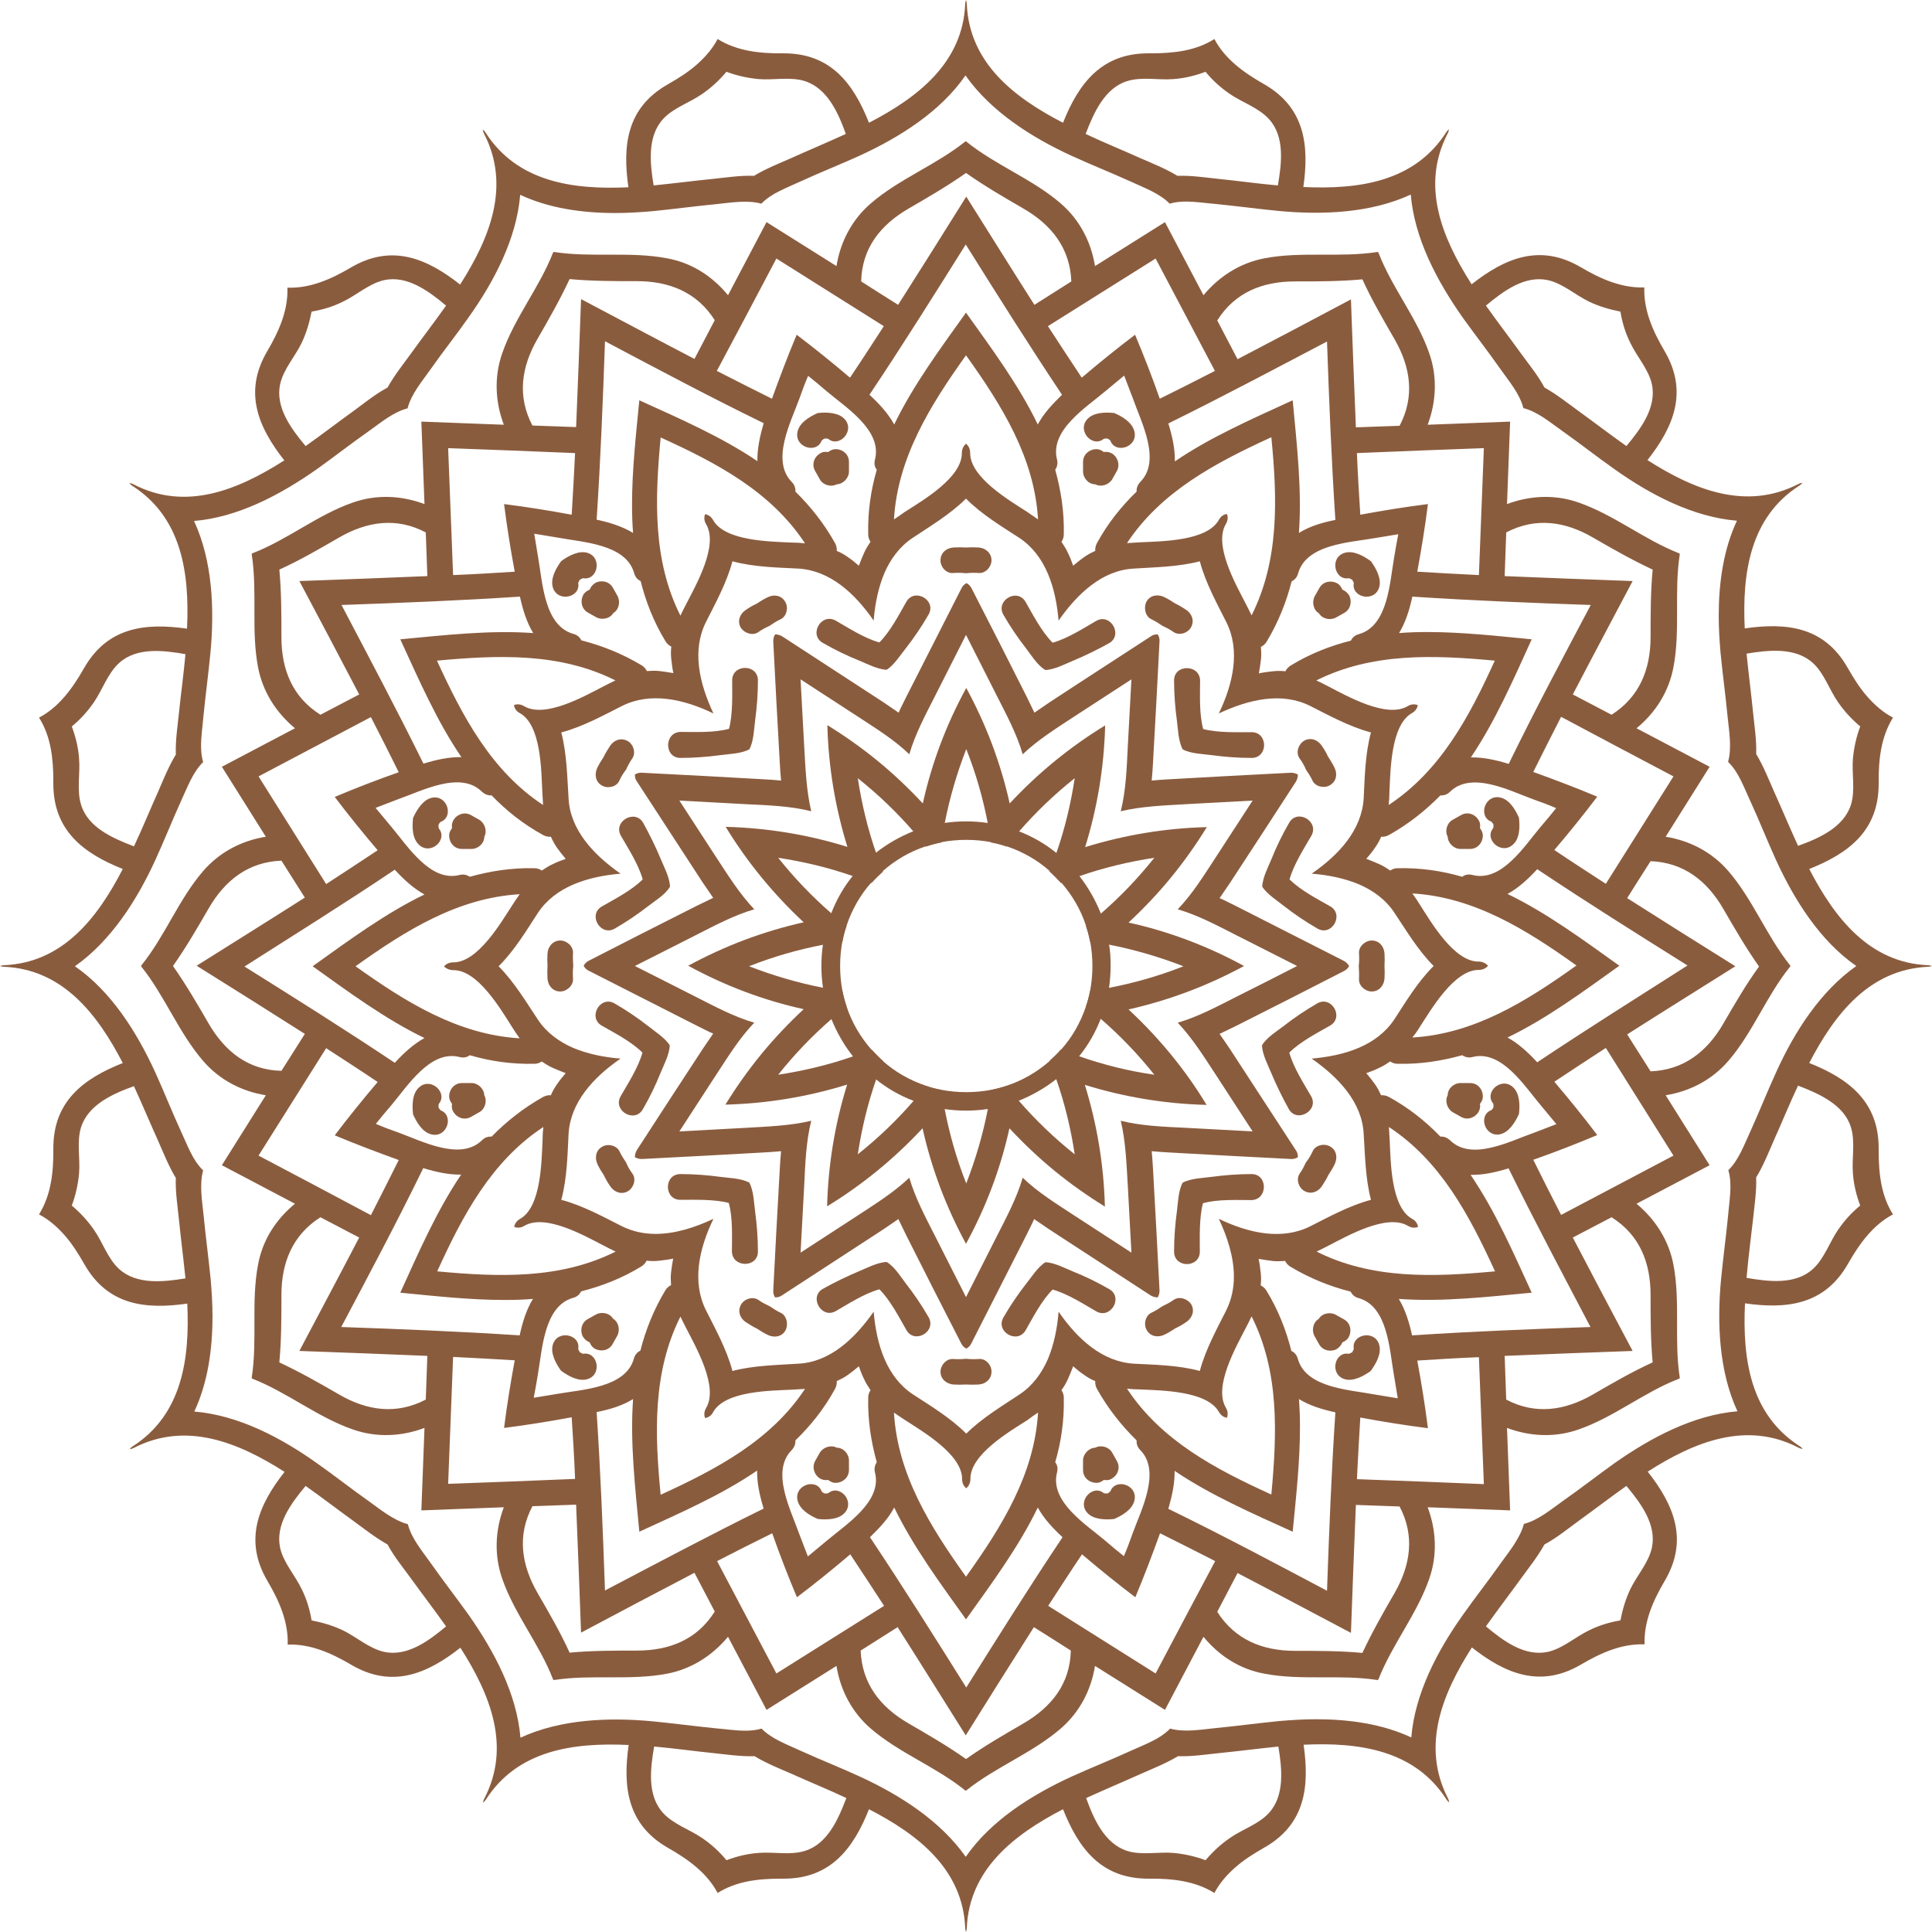 <?xml version="1.0" encoding="UTF-8" standalone="no"?><svg xmlns="http://www.w3.org/2000/svg" xmlns:xlink="http://www.w3.org/1999/xlink" fill="#000000" height="742.8" preserveAspectRatio="xMidYMid meet" version="1" viewBox="128.6 128.6 742.8 742.8" width="742.8" zoomAndPan="magnify"><g><g fill="#8a5c3e"><g id="change1_1"><path d="M571.3,366.7c1.5,0.7,2.9,1.6,4.2,2.5c1.5,0.7,2.9,1.4,4.3,2.4c2.2,1.5,5.5,0.4,6.7-1.8 c1.4-2.5,0.4-5.2-1.8-6.7c-1.4-0.9-2.8-1.8-4.3-2.5l0,0c-1.4-0.9-2.8-1.8-4.3-2.5c-2.4-1.1-5.3-0.7-6.7,1.8 C568.2,362.2,568.9,365.6,571.3,366.7z" fill="inherit"/><path d="M556.2,303c-1-0.6-2.1-0.8-3.2-0.6v0c-0.9-0.7-1.9-1.2-3.1-1.1c-2.7,0.1-4.9,2.2-4.9,4.9c0,1.2,0,2.5,0,3.7 c0,2.5,2.1,4.9,4.7,4.9v0c2.2,1.2,5.2,0.2,6.5-1.9c0.6-1.1,1.2-2.1,1.8-3.2C559.3,307.3,558.4,304.4,556.2,303z" fill="inherit"/><path d="M557,287.4c-3.7-0.4-8.1-0.2-10.4,2.4c-4,4.5,2.1,11.1,6.4,7.5c0.1,0,0.3-0.1,0.8-0.1c0.2,0,0.4,0,0.6,0 c0.2,0.1,0.4,0.2,0.5,0.3c0.4,0.2,0.5,0.4,0.6,0.5c1.9,5.2,10.5,2.6,9.3-3.3C564.1,291.2,560.3,288.8,557,287.4L557,287.4z" fill="inherit"/><path d="M580,390.2c0,5.2,0.4,10.4,1.1,15.6c0.4,2.9,0.5,7.7,2.2,10.9c3.1,1.7,7.9,1.8,10.9,2.2 c5.2,0.7,10.3,1.1,15.6,1.1c6.4,0,6.4-9.8,0.1-9.9c-5.4,0-12.9,0.3-18.7-1.2c-1.6-5.8-1.2-13.3-1.2-18.7 C589.8,383.9,580,383.9,580,390.2z" fill="inherit"/><path d="M645.4,341.2c-5.7,1.9-3.7,10.7,1.8,9.7c0.1,0,0.3,0.1,0.7,0.3c0.2,0.1,0.4,0.2,0.6,0.3 c0.1,0.2,0.2,0.4,0.3,0.6c0.2,0.4,0.3,0.6,0.3,0.7c-1,5.5,7.8,7.5,9.7,1.8c1.1-3.3-1-7.3-3.1-10.2 C652.7,342.2,648.8,340.1,645.4,341.2z" fill="inherit"/><path d="M630.7,424.5c0.9,1.3,1.8,2.7,2.5,4.2c1.1,2.4,4.6,3.1,6.7,1.8c2.5-1.4,3-4.3,1.8-6.7 c-0.7-1.5-1.6-2.9-2.5-4.3l0,0c-0.7-1.5-1.5-2.9-2.5-4.3c-1.5-2.2-4.3-3.2-6.7-1.8c-2.2,1.3-3.3,4.5-1.8,6.7 C629.3,421.6,630.1,423,630.7,424.5z" fill="inherit"/><path d="M644.7,355.3c-0.4-1-1.1-2-2.1-2.5c-2.4-1.2-5.3-0.6-6.7,1.8c-0.6,1.1-1.2,2.1-1.8,3.2 c-1.2,2.2-0.6,5.3,1.6,6.6c1.3,2.2,4.4,2.8,6.6,1.6c1.1-0.6,2.1-1.2,3.2-1.8c2.4-1.4,3-4.4,1.8-6.7 C646.6,356.4,645.7,355.7,644.7,355.3z" fill="inherit"/><path d="M624.2,445c-2.6,4.5-4.9,9.2-6.8,14c-1.1,2.7-3.4,7-3.5,10.5c1.9,3,6,5.5,8.3,7.4c4.1,3.2,8.4,6.1,12.9,8.7 c5.5,3.2,10.4-5.3,5-8.5c-4.7-2.7-11.4-6.1-15.7-10.4c1.6-5.8,5.7-12.1,8.4-16.8C635.9,444.3,627.3,439.4,624.2,445z" fill="inherit"/><path d="M697.6,447c0.2-1.1,0.1-2.2-0.6-3.2c-1.4-2.3-4.3-3.2-6.7-1.8c-1.1,0.6-2.1,1.2-3.2,1.8 c-2.2,1.2-3.1,4.3-1.9,6.5h0c0.1,2.5,2.4,4.7,4.9,4.7c1.2,0,2.5,0,3.7,0c2.8,0,4.8-2.3,4.9-4.9C698.8,449,698.3,447.9,697.6,447 L697.6,447z" fill="inherit"/><path d="M712.6,443c-1.5-3.4-3.8-7.1-7.3-7.8c-5.9-1.2-8.5,7.4-3.3,9.3c0.1,0.1,0.2,0.3,0.5,0.6 c0.1,0.2,0.2,0.4,0.3,0.5c0,0.2,0,0.4,0,0.6c0,0.4-0.1,0.7-0.1,0.8c-3.6,4.2,3,10.4,7.5,6.4C712.9,451.1,713,446.7,712.6,443 L712.6,443z" fill="inherit"/><path d="M816.8,499.7c-9-11.3-14.3-25.3-23.7-36.2c-6.3-7.3-14.8-11.7-24.1-13.2c5.6-9,11.3-17.9,16.9-26.9 c-9.4-4.9-18.7-9.9-28.1-14.8c7.3-6,12.4-14,14.2-23.5c2.7-14.1,0.2-28.9,2.4-43.2c0-0.1,0-0.3,0-0.4c-0.1-0.1-0.2-0.1-0.3-0.2 c-13.5-5.3-25-14.8-38.6-19.5c-9.1-3.2-18.7-2.7-27.5,0.6c0.4-10.6,0.8-21.1,1.2-31.7c-10.6,0.4-21.2,0.8-31.7,1.2 c3.3-8.8,3.8-18.4,0.6-27.5c-4.7-13.6-14.3-25.1-19.5-38.6c0-0.1-0.1-0.2-0.2-0.3c-0.1,0-0.3,0-0.4,0 c-14.3,2.2-29.1-0.3-43.2,2.4c-9.5,1.8-17.5,7-23.5,14.2c-4.9-9.4-9.9-18.7-14.8-28.1c-9,5.6-17.9,11.3-26.9,16.9 c-1.5-9.3-5.9-17.8-13.2-24.1c-10.9-9.4-24.9-14.6-36.2-23.7c-0.1-0.1-0.2-0.1-0.3-0.2c-0.1,0.1-0.2,0.1-0.3,0.2 c-11.3,9-25.3,14.3-36.2,23.7c-7.3,6.3-11.7,14.8-13.2,24.1c-9-5.6-17.9-11.3-26.9-16.9c-4.9,9.4-9.9,18.7-14.8,28.1 c-6-7.3-14-12.5-23.5-14.2c-14.1-2.7-28.9-0.2-43.2-2.4c-0.1,0-0.3,0-0.4,0c-0.1,0.1-0.1,0.2-0.2,0.3 c-5.3,13.5-14.8,25-19.5,38.6c-3.2,9.1-2.7,18.7,0.6,27.5c-10.6-0.4-21.1-0.8-31.7-1.2c0.4,10.6,0.8,21.2,1.2,31.7 c-8.8-3.3-18.4-3.8-27.5-0.6c-13.6,4.7-25.1,14.3-38.6,19.5c-0.1,0-0.2,0.1-0.3,0.2c0,0.1,0,0.3,0,0.4 c2.2,14.3-0.3,29.1,2.4,43.2c1.8,9.5,7,17.5,14.2,23.5c-9.4,4.9-18.7,9.9-28.1,14.8c5.6,9,11.3,17.9,16.9,26.9 c-9.3,1.5-17.8,5.9-24.1,13.2c-9.4,10.9-14.6,24.9-23.7,36.2c-0.1,0.1-0.1,0.2-0.2,0.3c0.1,0.1,0.1,0.2,0.2,0.3 c9,11.3,14.3,25.3,23.7,36.2c6.3,7.3,14.8,11.7,24.1,13.2c-5.6,9-11.3,17.9-16.9,26.9c9.4,4.9,18.7,9.9,28.1,14.8 c-7.3,6-12.5,14-14.2,23.5c-2.7,14.1-0.2,28.9-2.4,43.2c0,0.1,0,0.3,0,0.4c0.1,0.1,0.2,0.1,0.3,0.2c13.5,5.3,25,14.8,38.6,19.5 c9.1,3.2,18.7,2.7,27.5-0.6c-0.4,10.6-0.8,21.1-1.2,31.7c10.6-0.4,21.2-0.8,31.7-1.2c-3.3,8.8-3.8,18.4-0.6,27.5 c4.7,13.6,14.3,25.1,19.5,38.6c0,0.1,0.1,0.2,0.2,0.3c0.1,0,0.3,0,0.4,0c14.3-2.2,29.1,0.3,43.2-2.4c9.5-1.8,17.5-7,23.5-14.2 c4.9,9.4,9.9,18.7,14.8,28.1c9-5.6,17.9-11.3,26.9-16.9c1.5,9.3,5.9,17.8,13.2,24.1c10.9,9.4,24.9,14.6,36.2,23.7 c0.1,0.1,0.2,0.1,0.3,0.2c0.1-0.1,0.2-0.1,0.3-0.2c11.3-9,25.3-14.3,36.2-23.7c7.3-6.3,11.7-14.8,13.2-24.1 c9,5.6,17.9,11.3,26.9,16.9c4.9-9.4,9.9-18.7,14.8-28.1c6,7.3,14,12.5,23.5,14.2c14.1,2.7,28.9,0.2,43.2,2.4c0.1,0,0.3,0,0.4,0 c0.1-0.1,0.1-0.2,0.2-0.3c5.3-13.5,14.8-25,19.5-38.6c3.2-9.1,2.7-18.7-0.6-27.5c10.6,0.4,21.1,0.8,31.7,1.2 c-0.4-10.6-0.8-21.2-1.2-31.7c8.8,3.3,18.4,3.8,27.5,0.6c13.6-4.7,25.1-14.3,38.6-19.5c0.1,0,0.2-0.1,0.3-0.2c0-0.1,0-0.3,0-0.4 c-2.2-14.3,0.3-29.1-2.4-43.2c-1.8-9.5-7-17.5-14.2-23.5c9.4-4.9,18.7-9.9,28.1-14.8c-5.6-9-11.3-17.9-16.9-26.9 c9.3-1.5,17.8-5.9,24.1-13.2c9.4-10.9,14.6-24.9,23.7-36.2c0.1-0.1,0.1-0.2,0.2-0.3C817,499.9,816.9,499.8,816.8,499.7z M772,427.1c-8.7,13.8-17.3,27.5-26,41.3c-6.6-4.3-13.3-8.6-19.8-13c5.7-6.7,11.2-13.5,16.5-20.5c-8.1-3.4-16.3-6.5-24.6-9.5 c3.5-7.1,7.1-14.1,10.7-21.2C743.2,411.9,757.6,419.5,772,427.1z M646.6,548.3c3.6,4.8,6,10.2,6.3,16.3c0.5,7.3,0.6,17,2.8,25.3 h0c-8.4,2.2-16.8,6.9-23.4,10.2c-10.8,5.4-23.5,2.7-35.1-2.9c3.4,7.2,5.8,14.9,5.8,22.2c0,4.5-0.9,8.8-2.9,12.9 c-3.3,6.6-8,15-10.2,23.4v0c-8.4-2.3-18-2.4-25.3-2.8c-12.1-0.7-21.7-9.4-29-20c-0.5,6.4-1.8,12.7-4.1,18.2 c-2.4,5.5-5.9,10.3-10.9,13.6c-6.1,4.1-14.4,9-20.5,15.1c-6.1-6.2-14.4-11.1-20.5-15.1c-10.1-6.7-14-19-15.1-31.8 c-3.7,5.3-7.9,10.1-12.7,13.7c-4.8,3.6-10.2,6-16.3,6.3c-7.3,0.5-17,0.6-25.3,2.8v0c-2.2-8.4-6.9-16.8-10.2-23.4 c-5.4-10.8-2.7-23.5,2.9-35.1c-7.2,3.4-14.9,5.8-22.2,5.8c-4.5,0-8.8-0.9-12.9-2.9c-6.6-3.3-15-8-23.4-10.2h0 c2.3-8.4,2.4-18,2.8-25.3c0.7-12.1,9.4-21.7,20-29c-6.4-0.5-12.7-1.8-18.2-4.1c-5.5-2.4-10.3-5.9-13.6-10.9 c-4.1-6.1-9-14.4-15.1-20.5c6.2-6.1,11.1-14.4,15.1-20.5c6.7-10.1,19-14,31.8-15.1c-5.3-3.7-10.1-7.9-13.7-12.7 c-3.6-4.8-6-10.2-6.3-16.3c-0.5-7.3-0.6-17-2.8-25.3h0c8.4-2.2,16.8-6.9,23.4-10.2c10.8-5.4,23.5-2.7,35.1,2.9 c-5.5-11.7-8.3-24.3-2.9-35.1c3.3-6.6,8-15,10.2-23.4v0c8.4,2.3,18,2.4,25.3,2.8c12.1,0.7,21.7,9.4,29,20 c0.5-6.4,1.8-12.7,4.1-18.2c2.4-5.5,5.9-10.3,10.9-13.6c6.1-4.1,14.4-9,20.5-15.1c6.1,6.2,14.4,11.1,20.5,15.1 c10.1,6.7,14,19,15.1,31.8c3.7-5.3,7.9-10.1,12.7-13.7c4.8-3.6,10.2-6,16.3-6.3c7.3-0.5,17-0.6,25.3-2.8v0 c2.2,8.4,6.9,16.8,10.2,23.4c5.4,10.8,2.7,23.5-2.9,35.1c11.7-5.5,24.3-8.3,35.1-2.9c6.6,3.3,15,8,23.4,10.2h0 c-2.3,8.4-2.4,18-2.8,25.3c-0.7,12.1-9.4,21.7-20,29c6.4,0.5,12.7,1.8,18.2,4.1c5.5,2.4,10.3,5.9,13.6,10.9 c4.1,6.1,9,14.4,15.1,20.5c-6.2,6.1-11.1,14.4-15.1,20.5c-6.7,10.1-19,14-31.8,15.1C638.2,539.3,643,543.5,646.6,548.3z M527.7,671.7c-1.4,23.7-13.9,43.8-27.7,63.1c-13.8-19.3-26.3-39.3-27.7-63.1c1.4,1,2.8,1.9,4.3,2.9c6.8,4.4,21.9,13.2,21.9,22.6 c0,1.6,0.6,2.8,1.6,3.6c0.9-0.8,1.6-2,1.6-3.6c-0.1-9.4,15-18.2,21.9-22.6C524.9,673.6,526.3,672.6,527.7,671.7z M302.9,501.6 c9.4-0.1,18.2,15,22.6,21.9c0.9,1.5,1.9,2.9,2.9,4.3c-23.7-1.4-43.8-13.9-63.1-27.7c19.3-13.8,39.3-26.3,63.1-27.7 c-1,1.4-1.9,2.8-2.9,4.3c-4.4,6.8-13.2,21.9-22.6,21.9c-1.6,0-2.8,0.6-3.6,1.6C300.1,500.9,301.3,501.6,302.9,501.6z M472.3,328.3c1.4-23.7,13.9-43.8,27.7-63.1c13.8,19.3,26.3,39.3,27.7,63.1c-1.4-1-2.8-1.9-4.2-2.9c-6.8-4.4-21.9-13.2-21.9-22.6 c0-1.6-0.6-2.8-1.6-3.6c-0.9,0.8-1.6,2-1.6,3.6c0.1,9.4-15,18.2-21.9,22.6C475.1,326.4,473.7,327.4,472.3,328.3z M674.5,523.4 c4.4-6.8,13.2-21.9,22.6-21.9c1.6,0,2.8-0.6,3.6-1.6c-0.8-0.9-2-1.6-3.6-1.6c-9.4,0.1-18.2-15-22.6-21.9 c-0.9-1.5-1.9-2.9-2.9-4.3c23.7,1.4,43.8,13.9,63.1,27.7c-19.3,13.8-39.3,26.3-63.1,27.7C672.6,526.3,673.6,524.9,674.5,523.4z M694.7,465c-1.6-0.4-2.9-0.1-3.9,0.7c-7.9-2.3-16.1-3.5-24.9-3.3c-1.1,0-2.1,0.4-2.8,0.9c-1.3-0.9-2.7-1.8-4.3-2.5 c-1.6-0.7-3.3-1.4-4.9-2c1.2-1.4,2.3-2.7,3.3-4.2c1-1.4,1.8-2.8,2.4-4.3c0.9,0.1,1.9-0.1,2.9-0.6c7.7-4.3,14.2-9.5,19.9-15.3 c1.3,0.1,2.6-0.3,3.7-1.4c8.3-8.1,23.1-0.3,32.2,3c2.9,1,5.8,2.1,8.6,3.3c-1.9,2.4-3.9,4.8-5.9,7.1 C714.8,453.7,706,467.9,694.7,465z M708.7,422.3c-4.9-1.5-9.9-2.6-14.6-2.5c9.4-13.9,16.3-29.8,23.4-45.4 c-13.4-1.3-26.8-2.8-40.1-2.8c-3.7,0-7.3,0.1-10.9,0.4c2.5-4.1,4-8.9,5.1-14c0.1,0,0.1,0,0.2,0c22.8,1.5,45.6,2.4,68.4,3.2 c-10.7,20.2-21.4,40.3-31.4,60.8C708.8,422.2,708.8,422.2,708.7,422.3z M703.3,382.6c-9.8,21.6-20.9,42.4-40.8,55.5 c0.2-1.7,0.3-3.4,0.3-5.1c0.4-8.1,0.5-25.6,8.6-30.2c1.4-0.8,2.1-1.9,2.3-3.1c-0.5-0.2-0.9-0.3-1.5-0.3c-0.8,0-1.6,0.2-2.4,0.7 c-8.1,4.8-23.3-3.9-30.5-7.6c-1.5-0.8-3.1-1.6-4.6-2.3C656.1,379.5,679.7,380.4,703.3,382.6z M664.6,343 c-1.7,9.5-2.3,26.2-13.5,29.4c-1.6,0.4-2.6,1.4-3.1,2.5c-7.9,2-15.7,5-23.2,9.6c-1,0.6-1.6,1.4-2,2.2c-1.6-0.2-3.2-0.2-4.9,0 c-1.8,0.2-3.5,0.4-5.3,0.8c0.3-1.8,0.6-3.5,0.8-5.3c0.2-1.7,0.1-3.3,0-4.9c0.8-0.4,1.6-1,2.2-2c4.5-7.5,7.6-15.3,9.6-23.2 c1.1-0.5,2.1-1.5,2.5-3.1c3.2-11.2,19.8-11.8,29.4-13.5c3-0.5,6.1-1,9.1-1.5C665.6,336.9,665.1,340,664.6,343z M628,333.5 c1.2-16.7-0.8-33.9-2.4-51c-7.8,3.6-15.7,7.1-23.3,10.9c-7.7,3.8-15.1,7.9-22,12.6c0.1-4.8-1-9.7-2.5-14.6c0.1,0,0.1,0,0.2-0.1 c20.5-10.1,40.6-20.8,60.8-31.4c0.8,22.8,1.7,45.6,3.2,68.4c0,0.1,0,0.1,0,0.2C636.9,329.5,632,331,628,333.5z M617.4,296.7 c2.3,23.6,3.1,47.2-7.6,68.5c-0.7-1.5-1.5-3-2.3-4.6c-3.7-7.2-12.4-22.4-7.6-30.5c0.8-1.4,0.9-2.7,0.4-3.9 c-1.2,0.2-2.4,0.9-3.1,2.3c-4.6,8.2-22.1,8.2-30.2,8.6c-1.7,0.1-3.4,0.2-5.1,0.3C575,317.6,595.8,306.6,617.4,296.7z M567,313.9 c-1.1,1.2-1.5,2.5-1.4,3.7c-5.9,5.7-11.1,12.2-15.3,19.9c-0.5,1-0.7,2-0.6,2.9c-1.5,0.7-2.9,1.4-4.3,2.4c-1.4,1-2.8,2.1-4.2,3.3 c-0.6-1.7-1.2-3.3-2-4.9c-0.7-1.6-1.6-2.9-2.5-4.3c0.5-0.7,0.9-1.7,0.9-2.8c0.2-8.8-1.1-17-3.3-24.9c0.7-1,1.1-2.4,0.7-3.9 c-2.9-11.3,11.3-20.1,18.7-26.4c2.4-2,4.7-3.9,7.1-5.9c1.1,2.9,2.2,5.8,3.3,8.6C567.3,290.8,575.2,305.6,567,313.9z M527.6,291.8 c-7.3-15.1-17.6-29-27.6-43c-10,14-20.3,27.9-27.6,43c-2.3-4.2-5.7-7.9-9.5-11.4c0-0.1,0.1-0.1,0.1-0.2 c12.7-19,24.8-38.3,36.9-57.6c12.1,19.3,24.3,38.7,36.9,57.6c0,0.1,0.1,0.1,0.1,0.2C533.3,283.9,529.8,287.6,527.6,291.8z M465,305.3c-0.4,1.6-0.1,2.9,0.7,3.9c-2.3,7.9-3.5,16.1-3.3,24.9c0,1.1,0.4,2.1,0.9,2.8c-0.9,1.3-1.8,2.7-2.5,4.3 c-0.7,1.6-1.4,3.3-2,4.9c-1.4-1.2-2.7-2.3-4.2-3.3c-1.4-1-2.8-1.8-4.3-2.4c0.1-0.9-0.1-1.9-0.6-2.9c-4.3-7.7-9.5-14.2-15.3-19.9 c0.1-1.3-0.3-2.6-1.4-3.7c-8.1-8.3-0.3-23.1,3-32.2c1-2.9,2.1-5.8,3.3-8.6c2.4,1.9,4.8,3.9,7.1,5.9 C453.7,285.2,467.9,294,465,305.3z M438.1,337.5c-1.7-0.2-3.4-0.3-5.1-0.3c-8.1-0.4-25.6-0.5-30.2-8.6c-0.8-1.4-1.9-2.1-3.1-2.3 c-0.2,0.5-0.3,0.9-0.3,1.5c0,0.8,0.2,1.6,0.7,2.4c4.8,8.1-3.9,23.3-7.6,30.5c-0.8,1.5-1.6,3.1-2.3,4.6 c-10.7-21.3-9.8-44.8-7.6-68.5C404.2,306.6,425,317.6,438.1,337.5z M419.8,305.9c-13.9-9.4-29.8-16.3-45.4-23.4 c-1.3,13.4-2.8,26.8-2.8,40.1c0,3.7,0.1,7.3,0.4,10.9c-4.1-2.5-8.9-4-14-5.1c0-0.1,0-0.1,0-0.2c1.5-22.8,2.4-45.6,3.2-68.4 c20.2,10.7,40.3,21.4,60.8,31.4c0.1,0,0.1,0,0.2,0.1C420.8,296.2,419.7,301.1,419.8,305.9z M372.4,348.9c0.4,1.6,1.4,2.6,2.5,3.1 c2,7.9,5,15.7,9.6,23.2c0.6,1,1.4,1.6,2.2,2c-0.2,1.6-0.2,3.2,0,4.9c0.2,1.8,0.4,3.5,0.8,5.3c-1.8-0.3-3.5-0.6-5.3-0.8 c-1.7-0.2-3.3-0.1-4.9,0c-0.4-0.8-1-1.6-2-2.2c-7.5-4.5-15.3-7.6-23.2-9.6c-0.5-1.1-1.5-2.1-3.1-2.5 c-11.2-3.2-11.8-19.8-13.5-29.4c-0.5-3-1-6.1-1.5-9.1c3,0.5,6.1,1,9.1,1.5C352.5,337.1,369.2,337.7,372.4,348.9z M365.2,390.2 c-1.5,0.7-3,1.5-4.6,2.3c-7.2,3.7-22.4,12.4-30.5,7.6c-1.4-0.8-2.7-0.9-3.9-0.4c0.2,1.2,0.9,2.4,2.3,3.1 c8.2,4.6,8.2,22.1,8.6,30.2c0.1,1.7,0.2,3.4,0.3,5.1c-19.9-13.1-30.9-33.9-40.8-55.5C320.3,380.4,343.9,379.5,365.2,390.2z M282.5,374.4c3.6,7.8,7.1,15.7,10.9,23.3c3.8,7.7,7.9,15.1,12.6,22c-4.8-0.1-9.7,1-14.6,2.5c0-0.1,0-0.1-0.1-0.2 c-10.1-20.5-20.8-40.6-31.4-60.8c22.8-0.8,45.6-1.7,68.4-3.2c0.1,0,0.1,0,0.2,0c1.1,5,2.6,9.9,5.1,14 C316.8,370.8,299.5,372.8,282.5,374.4z M313.9,433c1.2,1.1,2.5,1.5,3.7,1.4c5.7,5.9,12.2,11.1,19.9,15.3c1,0.5,2,0.7,2.9,0.6 c0.7,1.5,1.4,2.9,2.4,4.3c1,1.4,2.1,2.8,3.3,4.2c-1.7,0.6-3.3,1.2-4.9,2c-1.6,0.7-2.9,1.6-4.3,2.5c-0.7-0.5-1.7-0.9-2.8-0.9 c-8.8-0.2-17,1.1-24.9,3.3c-1-0.7-2.4-1.1-3.9-0.7c-11.3,2.9-20.1-11.3-26.4-18.7c-2-2.4-3.9-4.7-5.9-7.1 c2.9-1.1,5.8-2.2,8.6-3.3C290.8,432.7,305.6,424.8,313.9,433z M280.2,463.1c0.1,0,0.1-0.1,0.2-0.1c3.5,3.8,7.2,7.2,11.4,9.5 c-15.1,7.3-29,17.6-43,27.6c14,10,27.9,20.3,43,27.6c-4.2,2.3-7.9,5.7-11.4,9.5c-0.1,0-0.1-0.1-0.2-0.1 c-19-12.7-38.3-24.8-57.6-36.9C241.9,487.9,261.3,475.8,280.2,463.1z M305.3,535c1.6,0.4,2.9,0.1,3.9-0.7 c7.9,2.3,16.1,3.5,24.9,3.3c1.1,0,2.1-0.4,2.8-0.9c1.3,0.9,2.7,1.8,4.3,2.5c1.6,0.7,3.3,1.4,4.9,2c-1.2,1.4-2.3,2.7-3.3,4.2 c-1,1.4-1.8,2.8-2.4,4.3c-0.9-0.1-1.9,0.1-2.9,0.6c-7.7,4.3-14.2,9.5-19.9,15.3c-1.3-0.1-2.6,0.3-3.7,1.4 c-8.3,8.1-23.1,0.3-32.2-3c-2.9-1-5.8-2.1-8.6-3.3c1.9-2.4,3.9-4.8,5.9-7.1C285.2,546.3,294,532.1,305.3,535z M291.3,577.7 c4.9,1.5,9.9,2.6,14.6,2.5c-9.4,13.9-16.3,29.8-23.4,45.4c13.4,1.3,26.8,2.8,40.1,2.8c3.7,0,7.3-0.1,10.9-0.4 c-2.5,4.1-4,8.9-5.1,14c-0.1,0-0.1,0-0.2,0c-22.8-1.5-45.6-2.4-68.4-3.2c10.7-20.2,21.4-40.3,31.4-60.8 C291.2,577.8,291.2,577.8,291.3,577.7z M296.7,617.4c9.8-21.6,20.9-42.4,40.8-55.5c-0.2,1.7-0.3,3.4-0.3,5.1 c-0.4,8.1-0.5,25.6-8.6,30.2c-1.4,0.8-2.1,1.9-2.3,3.1c0.5,0.2,0.9,0.3,1.5,0.3c0.8,0,1.6-0.2,2.4-0.7c8.1-4.8,23.3,3.9,30.5,7.6 c1.5,0.8,3.1,1.6,4.6,2.3C343.9,620.5,320.3,619.6,296.7,617.4z M335.4,657c1.7-9.5,2.3-26.2,13.5-29.4c1.6-0.4,2.6-1.4,3.1-2.5 c7.9-2,15.7-5,23.2-9.6c1-0.6,1.6-1.4,2-2.2c1.6,0.2,3.2,0.2,4.9,0c1.8-0.2,3.5-0.4,5.3-0.8c-0.3,1.8-0.6,3.5-0.8,5.3 c-0.2,1.7-0.1,3.3,0,4.9c-0.8,0.4-1.6,1-2.2,2c-4.5,7.5-7.6,15.3-9.6,23.2c-1.1,0.5-2.1,1.5-2.5,3.1 c-3.2,11.2-19.8,11.8-29.4,13.5c-3,0.5-6.1,1-9.1,1.5C334.4,663.1,334.9,660,335.4,657z M372,666.5c-1.2,16.7,0.8,33.9,2.4,51 c7.8-3.6,15.7-7.1,23.3-10.9c7.7-3.8,15.1-7.9,22-12.6c-0.1,4.8,1,9.7,2.5,14.6c-0.1,0-0.1,0-0.2,0.1 c-20.5,10.1-40.6,20.8-60.8,31.4c-0.8-22.8-1.7-45.6-3.2-68.4c0-0.1,0-0.1,0-0.2C363.1,670.5,368,669,372,666.5z M382.6,703.3 c-2.3-23.6-3.1-47.2,7.6-68.5c0.7,1.5,1.5,3,2.3,4.6c3.7,7.2,12.4,22.4,7.6,30.5c-0.8,1.4-0.9,2.7-0.4,3.9 c1.2-0.2,2.4-0.9,3.1-2.3c4.6-8.2,22.1-8.2,30.2-8.6c1.7-0.1,3.4-0.2,5.1-0.3C425,682.4,404.2,693.4,382.6,703.3z M433,686.1 c1.1-1.2,1.5-2.5,1.4-3.7c5.9-5.7,11.1-12.2,15.3-19.9c0.5-1,0.7-2,0.6-2.9c1.5-0.7,2.9-1.4,4.3-2.4c1.4-1,2.8-2.1,4.2-3.3 c0.6,1.7,1.2,3.3,2,4.9c0.7,1.6,1.6,2.9,2.5,4.3c-0.5,0.7-0.9,1.7-0.9,2.8c-0.2,8.8,1.1,17,3.3,24.9c-0.7,1-1.1,2.4-0.7,3.9 c2.9,11.3-11.3,20.1-18.7,26.4c-2.4,2-4.7,3.9-7.1,5.9c-1.1-2.9-2.2-5.8-3.3-8.6C432.7,709.2,424.8,694.4,433,686.1z M472.4,708.2c7.3,15.1,17.6,29,27.6,43c10-14,20.3-27.9,27.6-43c2.3,4.2,5.7,7.9,9.5,11.4c0,0.1-0.1,0.1-0.1,0.2 c-12.7,19-24.8,38.3-36.9,57.6c-12.1-19.3-24.3-38.7-36.9-57.6c0-0.1-0.1-0.1-0.1-0.2C466.7,716.1,470.2,712.4,472.4,708.2z M535,694.7c0.4-1.6,0.1-2.9-0.7-3.9c2.3-7.9,3.5-16.1,3.3-24.9c0-1.1-0.4-2.1-0.9-2.8c0.9-1.3,1.8-2.7,2.5-4.3 c0.7-1.6,1.4-3.3,2-4.9c1.4,1.2,2.7,2.3,4.2,3.3c1.4,1,2.8,1.8,4.3,2.4c-0.1,0.9,0.1,1.9,0.6,2.9c4.3,7.7,9.5,14.2,15.3,19.9 c-0.1,1.3,0.3,2.6,1.4,3.7c8.1,8.3,0.3,23.1-3,32.2c-1,2.9-2.1,5.8-3.3,8.6c-2.4-1.9-4.8-3.9-7.1-5.9 C546.3,714.8,532.1,706,535,694.7z M561.9,662.5c1.7,0.2,3.4,0.3,5.1,0.3c8.1,0.4,25.6,0.5,30.2,8.6c0.8,1.4,1.9,2.1,3.1,2.3 c0.2-0.5,0.3-0.9,0.3-1.5c0-0.8-0.2-1.6-0.7-2.4c-4.8-8.1,3.9-23.3,7.6-30.5c0.8-1.5,1.6-3.1,2.3-4.6 c10.7,21.3,9.8,44.8,7.6,68.5C595.8,693.4,575,682.4,561.9,662.5z M580.2,694.1c13.9,9.4,29.8,16.3,45.4,23.4 c1.3-13.4,2.8-26.8,2.8-40.1c0-3.7-0.1-7.3-0.4-10.9c4.1,2.5,8.9,4,14,5.1c0,0.1,0,0.1,0,0.2c-1.5,22.8-2.4,45.6-3.2,68.4 c-20.2-10.7-40.3-21.4-60.8-31.4c-0.1,0-0.1,0-0.2-0.1C579.2,703.8,580.3,698.9,580.2,694.1z M627.6,651.1 c-0.4-1.6-1.4-2.6-2.5-3.1c-2-7.9-5-15.7-9.6-23.2c-0.6-1-1.4-1.6-2.2-2c0.2-1.6,0.2-3.2,0-4.9c-0.2-1.8-0.4-3.5-0.8-5.3 c1.8,0.3,3.5,0.6,5.3,0.8c1.7,0.2,3.3,0.1,4.9,0c0.4,0.8,1,1.6,2,2.2c7.5,4.5,15.3,7.6,23.2,9.6c0.5,1.1,1.5,2.1,3.1,2.5 c11.2,3.2,11.8,19.8,13.5,29.4c0.5,3,1,6.1,1.5,9.1c-3-0.5-6.1-1-9.1-1.5C647.5,662.9,630.8,662.3,627.6,651.1z M634.8,609.8 c1.5-0.7,3-1.5,4.6-2.3c7.2-3.7,22.4-12.4,30.5-7.6c1.4,0.8,2.7,0.9,3.9,0.4c-0.2-1.2-0.9-2.4-2.3-3.1 c-8.2-4.6-8.2-22.1-8.6-30.2c-0.1-1.7-0.2-3.4-0.3-5.1c19.9,13.1,30.9,33.9,40.8,55.5C679.7,619.6,656.1,620.5,634.8,609.8z M717.5,625.6c-3.6-7.8-7.1-15.7-10.9-23.3c-3.8-7.7-7.9-15.1-12.6-22c4.8,0.1,9.7-1,14.6-2.5c0,0.1,0,0.1,0.1,0.2 c10.1,20.5,20.8,40.6,31.4,60.8c-22.8,0.8-45.6,1.7-68.4,3.2c-0.1,0-0.1,0-0.2,0c-1.1-5-2.6-9.9-5.1-14 C683.2,629.2,700.5,627.2,717.5,625.6z M686.1,567c-1.2-1.1-2.5-1.5-3.7-1.4c-5.7-5.9-12.2-11.1-19.9-15.3c-1-0.5-2-0.7-2.9-0.6 c-0.7-1.5-1.4-2.9-2.4-4.3c-1-1.4-2.1-2.8-3.3-4.2c1.7-0.6,3.3-1.2,4.9-2c1.6-0.7,2.9-1.6,4.3-2.5c0.7,0.5,1.7,0.9,2.8,0.9 c8.8,0.2,17-1.1,24.9-3.3c1,0.7,2.4,1.1,3.9,0.7c11.3-2.9,20.1,11.3,26.4,18.7c2,2.4,3.9,4.7,5.9,7.1c-2.9,1.1-5.8,2.2-8.6,3.3 C709.2,567.3,694.4,575.2,686.1,567z M719.8,536.9c-0.1,0-0.1,0.1-0.2,0.1c-3.5-3.8-7.2-7.2-11.4-9.5c15.1-7.3,29-17.6,43-27.6 c-14-10-27.9-20.3-43-27.6c4.2-2.3,7.9-5.7,11.4-9.5c0.1,0,0.1,0.1,0.2,0.1c19,12.7,38.3,24.8,57.6,36.9 C758.1,512.1,738.7,524.3,719.8,536.9z M707.7,333.3c11.3-5.9,22.6-4.3,33.4,2c7.6,4.4,15,8.6,22.9,12.3 c-0.8,8.6-0.8,17.2-0.8,25.9c0,12.5-4.3,23.1-15,29.9c-5-2.6-9.9-5.2-14.9-7.8c7.6-14.6,15.3-29,23-43.6 c-16.4-0.6-32.8-1.2-49.2-1.9C707.3,344.5,707.5,338.9,707.7,333.3z M699.1,300.9c-0.6,16.3-1.3,32.5-1.9,48.8 c-7.9-0.4-15.8-0.8-23.7-1.3c1.6-8.6,3-17.3,4.1-26c-8.7,1.1-17.4,2.5-26,4.1c-0.5-7.9-1-15.8-1.3-23.7 C666.6,302.1,682.8,301.5,699.1,300.9z M626.5,236.8c8.8,0,17.3,0,25.9-0.8c3.6,7.9,7.9,15.3,12.3,22.9c6.3,10.9,7.9,22.2,2,33.4 c-5.6,0.2-11.2,0.4-16.8,0.6c-0.7-16.4-1.3-32.8-1.9-49.2c-14.5,7.7-29,15.4-43.6,23c-2.6-5-5.2-9.9-7.8-14.9 C603.4,241,614,236.8,626.5,236.8z M572.9,228c7.6,14.4,15.2,28.8,22.8,43.2c-7,3.6-14.1,7.2-21.2,10.7 c-2.9-8.3-6.1-16.5-9.5-24.6c-7,5.3-13.8,10.8-20.5,16.5c-4.4-6.6-8.7-13.2-13-19.8C545.3,245.3,559.1,236.7,572.9,228z M477.9,208.8c7.6-4.4,15-8.7,22.1-13.7c7.1,5,14.5,9.3,22.1,13.7c10.9,6.3,17.9,15.3,18.4,28c-4.7,3-9.5,6-14.2,9 c-8.8-13.8-17.5-27.8-26.2-41.6c-8.7,13.9-17.4,27.8-26.2,41.6c-4.8-3-9.5-6-14.2-9C460,224,467.1,215.1,477.9,208.8z M427.1,228 c13.8,8.7,27.5,17.3,41.3,26c-4.3,6.6-8.6,13.3-13,19.8c-6.7-5.7-13.5-11.2-20.5-16.5c-3.4,8.1-6.5,16.3-9.5,24.6 c-7.1-3.5-14.1-7.1-21.2-10.7C411.9,256.8,419.5,242.4,427.1,228z M335.3,258.8c4.4-7.6,8.6-15,12.3-22.9 c8.6,0.8,17.2,0.8,25.9,0.8c12.5,0,23.1,4.3,29.9,15c-2.6,5-5.2,9.9-7.8,14.9c-14.6-7.6-29-15.3-43.6-23 c-0.6,16.4-1.2,32.8-1.9,49.2c-5.6-0.2-11.2-0.4-16.8-0.6C327.4,281,329,269.7,335.3,258.8z M349.7,302.8 c-0.4,7.9-0.8,15.8-1.3,23.7c-8.6-1.6-17.3-3-26-4.1c1.1,8.7,2.5,17.4,4.1,26c-7.9,0.5-15.8,1-23.7,1.3 c-0.6-16.3-1.3-32.5-1.9-48.8C317.2,301.5,333.4,302.1,349.7,302.8z M236.8,373.5c0-8.8,0-17.3-0.8-25.9 c7.9-3.6,15.3-7.9,22.9-12.3c10.9-6.3,22.2-7.9,33.4-2c0.2,5.6,0.4,11.2,0.6,16.8c-16.4,0.7-32.8,1.3-49.2,1.9 c7.7,14.5,15.4,29,23,43.6c-5,2.6-9.9,5.2-14.9,7.8C241,396.6,236.8,386,236.8,373.5z M228,427.1c14.4-7.6,28.8-15.2,43.2-22.8 c3.6,7,7.2,14.1,10.7,21.2c-8.3,2.9-16.5,6.1-24.6,9.5c5.3,7,10.8,13.8,16.5,20.5c-6.6,4.4-13.2,8.7-19.8,13 C245.3,454.7,236.7,440.9,228,427.1z M208.8,522.1c-4.4-7.6-8.7-15-13.7-22.1c5-7.1,9.3-14.5,13.7-22.1 c6.3-10.9,15.3-17.9,28-18.4c3,4.7,6,9.5,9,14.2c-13.8,8.8-27.8,17.5-41.6,26.2c13.9,8.7,27.8,17.4,41.6,26.2 c-3,4.8-6,9.5-9,14.2C224,540,215.1,532.9,208.8,522.1z M228,572.9c8.7-13.8,17.3-27.5,26-41.3c6.6,4.3,13.3,8.6,19.8,13 c-5.7,6.7-11.2,13.5-16.5,20.5c8.1,3.4,16.3,6.5,24.6,9.5c-3.5,7.1-7.1,14.1-10.7,21.2C256.8,588.1,242.4,580.5,228,572.9z M292.3,666.7c-11.3,5.9-22.6,4.3-33.4-2c-7.6-4.4-15-8.6-22.9-12.3c0.8-8.6,0.8-17.2,0.8-25.9c0-12.5,4.3-23.1,15-29.9 c5,2.6,9.9,5.2,14.9,7.8c-7.6,14.6-15.3,29-23,43.6c16.4,0.6,32.8,1.2,49.2,1.9C292.7,655.5,292.5,661.1,292.3,666.7z M300.9,699.1c0.6-16.3,1.3-32.5,1.9-48.8c7.9,0.4,15.8,0.8,23.7,1.3c-1.6,8.6-3,17.3-4.1,26c8.7-1.1,17.4-2.5,26-4.1 c0.5,7.9,1,15.8,1.3,23.7C333.4,697.9,317.2,698.5,300.9,699.1z M373.5,763.2c-8.8,0-17.3,0-25.9,0.8 c-3.6-7.9-7.9-15.3-12.3-22.9c-6.3-10.9-7.9-22.2-2-33.4c5.6-0.2,11.2-0.4,16.8-0.6c0.7,16.4,1.3,32.8,1.9,49.2 c14.5-7.7,29-15.4,43.6-23c2.6,5,5.2,9.9,7.8,14.9C396.6,759,386,763.2,373.5,763.2z M427.1,772c-7.6-14.4-15.2-28.8-22.8-43.2 c7-3.6,14.1-7.2,21.2-10.7c2.9,8.3,6.1,16.5,9.5,24.6c7-5.3,13.8-10.8,20.5-16.5c4.4,6.6,8.7,13.2,13,19.8 C454.7,754.7,440.9,763.3,427.1,772z M522.1,791.2c-7.6,4.4-15,8.7-22.1,13.7c-7.1-5-14.5-9.3-22.1-13.7 c-10.9-6.3-17.9-15.3-18.4-28c4.7-3,9.5-6,14.2-9c8.8,13.8,17.5,27.8,26.2,41.6c8.7-13.9,17.4-27.8,26.2-41.6c4.8,3,9.5,6,14.2,9 C540,776,532.9,784.9,522.1,791.2z M572.9,772c-13.8-8.7-27.5-17.3-41.3-26c4.3-6.6,8.6-13.3,13-19.8 c6.7,5.7,13.5,11.2,20.5,16.5c3.4-8.1,6.5-16.3,9.5-24.6c7.1,3.5,14.1,7.1,21.2,10.7C588.1,743.2,580.5,757.6,572.9,772z M664.7,741.2c-4.4,7.6-8.6,15-12.3,22.9c-8.6-0.8-17.2-0.8-25.9-0.8c-12.5,0-23.1-4.3-29.9-15c2.6-5,5.2-9.9,7.8-14.9 c14.6,7.6,29,15.3,43.6,23c0.6-16.4,1.2-32.8,1.9-49.2c5.6,0.2,11.2,0.4,16.8,0.6C672.6,719,671,730.3,664.7,741.2z M650.3,697.3 c0.4-7.9,0.8-15.8,1.3-23.7c8.6,1.6,17.3,3,26,4.1c-1.1-8.7-2.5-17.4-4.1-26c7.9-0.5,15.8-1,23.7-1.3c0.6,16.3,1.3,32.5,1.9,48.8 C682.8,698.5,666.6,697.9,650.3,697.3z M763.2,626.5c0,8.8,0,17.3,0.8,25.9c-7.9,3.6-15.3,7.9-22.9,12.3 c-10.9,6.3-22.2,7.9-33.4,2c-0.2-5.6-0.4-11.2-0.6-16.8c16.4-0.7,32.8-1.3,49.2-1.9c-7.7-14.5-15.4-29-23-43.6 c5-2.6,9.9-5.2,14.9-7.8C759,603.4,763.2,614,763.2,626.5z M772,572.9c-14.4,7.6-28.8,15.2-43.2,22.8c-3.6-7-7.2-14.1-10.7-21.2 c8.3-2.9,16.5-6.1,24.6-9.5c-5.3-7-10.8-13.8-16.5-20.5c6.6-4.4,13.2-8.7,19.8-13C754.7,545.3,763.3,559.1,772,572.9z M791.2,522.1c-6.3,10.9-15.3,17.9-28,18.4c-3-4.7-6-9.5-9-14.2c13.8-8.8,27.8-17.5,41.6-26.2c-13.9-8.7-27.8-17.4-41.6-26.2 c3-4.8,6-9.5,9-14.2c12.7,0.5,21.7,7.5,28,18.4c4.4,7.6,8.7,15,13.7,22.1C799.9,507.1,795.6,514.5,791.2,522.1z" fill="inherit"/><path d="M651.1,504.9c-0.2,2.7,2.4,4.9,4.9,4.9c2.8,0,4.7-2.3,4.9-4.9c0.1-1.6,0.1-3.3,0-4.9c0.1-1.6,0.1-3.3,0-4.9 c-0.2-2.7-2.1-4.9-4.9-4.9c-2.5,0-5.1,2.3-4.9,4.9c0.1,1.7,0.1,3.3-0.1,4.9C651.1,501.6,651.2,503.2,651.1,504.9z" fill="inherit"/><path d="M635,514.4c-4.5,2.6-8.8,5.5-12.9,8.7c-2.3,1.8-6.5,4.3-8.3,7.4c0.1,3.5,2.4,7.8,3.5,10.5 c2,4.8,4.3,9.5,6.8,14c3.1,5.5,11.7,0.6,8.6-4.9c-2.7-4.7-6.8-11-8.4-16.8c4.3-4.3,11-7.7,15.7-10.4 C645.5,519.7,640.5,511.2,635,514.4z" fill="inherit"/><path d="M693.8,545c-1.2,0-2.5,0-3.7,0c-2.5,0-4.9,2.1-4.9,4.7h0c-1.2,2.2-0.2,5.2,1.9,6.5c1.1,0.6,2.1,1.2,3.2,1.8 c2.4,1.4,5.3,0.4,6.7-1.8c0.6-1,0.8-2.1,0.6-3.2h0c0.7-0.9,1.2-1.9,1.1-3.1C698.6,547.2,696.6,545,693.8,545z" fill="inherit"/><path d="M710.2,546.5c-4.5-4-11.1,2.1-7.5,6.4c0,0.1,0.1,0.3,0.1,0.8c0,0.2,0,0.4,0,0.6c-0.1,0.2-0.2,0.4-0.3,0.5 c-0.2,0.4-0.4,0.5-0.5,0.6c-5.2,1.9-2.6,10.5,3.3,9.3c3.4-0.7,5.8-4.5,7.3-7.8l0,0C713,553.3,712.9,548.9,710.2,546.5z" fill="inherit"/><path d="M869.8,500.3c0.6,0,1.1-0.2,1.6-0.3c-0.5-0.2-1-0.3-1.6-0.3c-22.5-1-35.8-18.1-45.6-37 c15.1-6,26.8-14.7,26.7-33c-0.1-9.1,0.9-17.8,5.5-25.2c-3.8-2-7-4.8-9.9-8.1s-5.2-7-7.5-11c-9-15.9-23.5-17.5-39.6-15.2 c-1-21.3,2-42.7,21-54.9c0.5-0.3,0.9-0.7,1.2-1.1c-0.5,0.1-1,0.2-1.6,0.5c-20,10.3-40,2.3-58-9.2c10-12.7,15.8-26.2,6.6-41.9 c-4.6-7.8-8.1-15.8-7.8-24.5c-8.7,0.3-16.7-3.2-24.5-7.8c-15.7-9.2-29.2-3.4-41.9,6.6c-11.5-18-19.6-38-9.2-58 c0.3-0.5,0.4-1.1,0.5-1.6c-0.4,0.3-0.8,0.7-1.1,1.2c-12.2,19-33.5,22-54.9,21c2.3-16.1,0.6-30.6-15.2-39.6 c-7.9-4.5-15-9.7-19-17.3c-7.1,4.5-15.5,5.5-24.3,5.5h-0.9c-18.2-0.1-27,11.6-33,26.7c-19-9.8-36-23.1-37-45.6 c0-0.6-0.2-1.1-0.3-1.6c-0.2,0.5-0.3,1-0.3,1.6c-1,22.5-18.1,35.8-37,45.6c-6-15.1-14.7-26.8-33-26.7c-9.1,0.1-17.8-0.9-25.2-5.5 c-2,3.8-4.8,7-8.1,9.9s-7,5.2-11,7.5c-15.9,9-17.5,23.5-15.2,39.6c-21.3,1-42.7-2-54.9-21c-0.3-0.5-0.7-0.9-1.1-1.2 c0.1,0.5,0.2,1,0.5,1.6c10.3,20,2.3,40-9.2,58c-12.7-10-26.2-15.8-41.9-6.6c-7.8,4.6-15.8,8.1-24.5,7.8 c0.3,8.7-3.2,16.7-7.8,24.5c-9.2,15.7-3.4,29.2,6.6,41.9c-18,11.5-38,19.6-58,9.2c-0.5-0.3-1.1-0.4-1.6-0.5 c0.3,0.4,0.7,0.8,1.2,1.1c19,12.2,22,33.5,21,54.9c-16.1-2.3-30.6-0.6-39.6,15.2c-4.5,7.9-9.7,15-17.3,19 c4.5,7.1,5.5,15.5,5.5,24.3v0.9c-0.1,18.2,11.6,27,26.7,33c-9.8,19-23.1,36-45.6,37c-0.6,0-1.1,0.2-1.6,0.3 c0.5,0.2,1,0.3,1.6,0.3c22.5,1,35.8,18.1,45.6,37c-15.1,6-26.8,14.7-26.7,33c0.1,9.1-0.9,17.8-5.5,25.2c3.8,2,7,4.8,9.9,8.1 s5.2,7,7.5,11c9,15.9,23.5,17.5,39.6,15.2c1,21.3-2,42.7-21,54.9c-0.5,0.3-0.9,0.7-1.2,1.1c0.5-0.1,1-0.2,1.6-0.5 c20-10.3,40-2.3,58,9.2c-10,12.7-15.8,26.2-6.6,41.9c4.6,7.8,8.1,15.8,7.8,24.5c8.7-0.3,16.7,3.2,24.5,7.8 c15.7,9.2,29.2,3.4,41.9-6.6c11.5,18,19.6,38,9.2,58c-0.3,0.5-0.4,1.1-0.5,1.6c0.4-0.3,0.8-0.7,1.1-1.2c12.2-19,33.5-22,54.9-21 c-2.3,16.1-0.6,30.6,15.2,39.6c7.9,4.5,15,9.7,19,17.3c7.1-4.5,15.5-5.5,24.3-5.5h0.9c18.2,0.1,27-11.6,33-26.7 c19,9.8,36,23.1,37,45.6c0,0.6,0.2,1.1,0.3,1.6c0.2-0.5,0.3-1,0.3-1.6c1-22.5,18.1-35.8,37-45.6c6,15.1,14.7,26.8,33,26.7 c9.1-0.1,17.8,0.9,25.2,5.5c2-3.8,4.8-7,8.1-9.9s7-5.2,11-7.5c15.9-9,17.5-23.5,15.2-39.6c21.3-1,42.7,2,54.9,21 c0.3,0.5,0.7,0.9,1.1,1.2c-0.1-0.5-0.2-1-0.5-1.6c-10.3-20-2.3-40,9.2-58c12.7,10,26.2,15.8,41.9,6.6c7.8-4.6,15.8-8.1,24.5-7.8 c-0.3-8.7,3.2-16.7,7.8-24.5c9.2-15.7,3.4-29.2-6.6-41.9c18-11.5,38-19.6,58-9.2c0.5,0.3,1.1,0.4,1.6,0.5 c-0.3-0.4-0.7-0.8-1.2-1.1c-19-12.2-22-33.5-21-54.9c16.1,2.3,30.6,0.6,39.6-15.2c4.5-7.9,9.7-15,17.3-19 c-4.5-7.1-5.5-15.5-5.5-24.3v-0.9c0.1-18.2-11.6-27-26.7-33C834,518.4,847.3,501.4,869.8,500.3z M825.6,383.5 c4.4,4,6.3,10.3,9.7,15.1c2.4,3.5,5.3,6.6,8.5,9.3c-1.5,4-2.4,8.1-2.8,12.3c-0.5,5.8,1,12.3-0.8,17.9 c-2.8,8.6-12.2,12.8-20.3,15.7c-3.3-7.2-6.3-14.4-9.2-20.8c-2-4.5-4.1-9.9-6.9-14.5c0.2-5.4-0.7-11-1.2-16 c-0.7-7-1.7-14.7-2.5-22.6C808.6,378.5,818.9,377.4,825.6,383.5z M723.7,236.3c5.8,1.3,10.7,5.8,15.9,8.3c3.8,1.8,7.9,3,12,3.8 c0.7,4.2,1.9,8.2,3.8,12c2.5,5.3,7,10.1,8.3,15.9c1.9,8.9-4.2,17.1-9.8,23.8c-6.5-4.6-12.6-9.3-18.3-13.4 c-4-2.9-8.5-6.5-13.2-9.1c-2.5-4.7-6.2-9.2-9.1-13.2c-4.1-5.7-8.8-11.8-13.4-18.3C706.6,240.5,714.8,234.4,723.7,236.3z M561.9,159.8c5.7-1.8,12.1-0.3,17.9-0.8c4.2-0.3,8.3-1.3,12.3-2.8c2.7,3.3,5.8,6.1,9.3,8.5c4.8,3.3,11.1,5.3,15.1,9.7 c6.1,6.7,4.9,16.9,3.4,25.5c-7.9-0.7-15.6-1.8-22.6-2.5c-4.9-0.5-10.6-1.4-16-1.2c-4.6-2.8-9.9-4.9-14.5-6.9 c-6.4-2.9-13.6-5.8-20.8-9.2C549.1,172,553.3,162.5,561.9,159.8z M383.5,174.4c4-4.4,10.3-6.3,15.1-9.7c3.5-2.4,6.6-5.3,9.3-8.5 c4,1.5,8.1,2.4,12.3,2.8c5.8,0.5,12.3-1,17.9,0.8c8.6,2.8,12.8,12.2,15.7,20.3c-7.2,3.3-14.4,6.3-20.8,9.2 c-4.5,2-9.9,4.1-14.5,6.9c-5.4-0.2-11,0.7-16,1.2c-7,0.7-14.7,1.7-22.6,2.5C378.5,191.4,377.4,181.1,383.5,174.4z M236.3,276.3 c1.3-5.8,5.8-10.7,8.3-15.9c1.8-3.8,3-7.9,3.8-12c4.2-0.7,8.2-1.9,12-3.8c5.3-2.5,10.1-7,15.9-8.3c8.9-1.9,17.1,4.2,23.8,9.8 c-4.6,6.5-9.3,12.6-13.4,18.3c-2.9,4-6.5,8.5-9.1,13.2c-4.7,2.5-9.2,6.2-13.2,9.1c-5.7,4.1-11.8,8.8-18.3,13.4 C240.5,293.4,234.4,285.2,236.3,276.3z M159.8,438.1c-1.8-5.7-0.3-12.1-0.8-17.9c-0.3-4.2-1.3-8.3-2.8-12.3 c3.3-2.7,6.1-5.8,8.5-9.3c3.3-4.8,5.3-11.1,9.7-15.1c6.7-6.1,16.9-4.9,25.5-3.4c-0.7,7.9-1.8,15.6-2.5,22.6 c-0.5,4.9-1.4,10.6-1.2,16c-2.8,4.6-4.9,9.9-6.9,14.5c-2.9,6.4-5.8,13.6-9.2,20.8C172,450.9,162.5,446.8,159.8,438.1z M174.4,616.5c-4.4-4-6.3-10.3-9.7-15.1c-2.4-3.5-5.3-6.6-8.5-9.3c1.5-4,2.4-8.1,2.8-12.3c0.5-5.8-1-12.3,0.8-17.9 c2.8-8.6,12.2-12.8,20.3-15.7c3.3,7.2,6.3,14.4,9.2,20.8c2,4.5,4.1,9.9,6.9,14.5c-0.2,5.4,0.7,11,1.2,16c0.7,7,1.7,14.7,2.5,22.6 C191.4,621.5,181.1,622.6,174.4,616.5z M276.3,763.7c-5.8-1.3-10.7-5.8-15.9-8.3c-3.8-1.8-7.9-3-12-3.8c-0.7-4.2-1.9-8.2-3.8-12 c-2.5-5.3-7-10.1-8.3-15.9c-1.9-8.9,4.2-17.1,9.8-23.8c6.5,4.6,12.6,9.3,18.3,13.4c4,2.9,8.5,6.5,13.2,9.1 c2.5,4.7,6.2,9.2,9.1,13.2c4.1,5.7,8.8,11.8,13.4,18.3C293.4,759.5,285.2,765.6,276.3,763.7z M438.1,840.2 c-5.7,1.8-12.1,0.3-17.9,0.8c-4.2,0.3-8.3,1.3-12.3,2.8c-2.7-3.3-5.8-6.1-9.3-8.5c-4.8-3.3-11.1-5.3-15.1-9.7 c-6.1-6.7-4.9-16.9-3.4-25.5c7.9,0.7,15.6,1.8,22.6,2.5c4.9,0.5,10.6,1.4,16,1.2c4.6,2.8,9.9,4.9,14.5,6.9 c6.4,2.9,13.6,5.8,20.8,9.2C450.9,828,446.8,837.5,438.1,840.2z M616.5,825.6c-4,4.4-10.3,6.3-15.1,9.7c-3.5,2.4-6.6,5.3-9.3,8.5 c-4-1.5-8.1-2.4-12.3-2.8c-5.8-0.5-12.3,1-17.9-0.8c-8.6-2.8-12.8-12.2-15.7-20.3c7.2-3.3,14.4-6.3,20.8-9.2 c4.5-2,9.9-4.1,14.5-6.9c5.4,0.2,11-0.7,16-1.2c7-0.7,14.7-1.7,22.6-2.5C621.5,808.6,622.6,818.9,616.5,825.6z M763.7,723.7 c-1.3,5.8-5.8,10.7-8.3,15.9c-1.8,3.8-3,7.9-3.8,12c-4.2,0.7-8.2,1.9-12,3.8c-5.3,2.5-10.1,7-15.9,8.3 c-8.9,1.9-17.1-4.2-23.8-9.8c4.6-6.5,9.3-12.6,13.4-18.3c2.9-4,6.5-8.5,9.1-13.2c4.7-2.5,9.2-6.2,13.2-9.1 c5.7-4.1,11.8-8.8,18.3-13.4C759.5,706.6,765.6,714.8,763.7,723.7z M840.2,561.9c1.8,5.7,0.3,12.1,0.8,17.9 c0.3,4.2,1.3,8.3,2.8,12.3c-3.3,2.7-6.1,5.8-8.5,9.3c-3.3,4.8-5.3,11.1-9.7,15.1c-6.7,6.1-16.9,4.9-25.5,3.4 c0.7-7.9,1.7-15.6,2.5-22.6c0.5-4.9,1.4-10.6,1.2-16c2.8-4.6,4.9-9.9,6.9-14.5c2.9-6.4,5.8-13.6,9.2-20.8 C828,549.1,837.5,553.3,840.2,561.9z M811.5,540.8c-3.4,7.4-6.4,15-9.8,22.5c-2.5,5.4-4.6,11.3-8.6,15.2c0.6,2,0.8,4.1,0.8,6.3 c0,3.7-0.6,7.5-0.9,11.2c-0.8,8.1-1.9,16.2-2.7,24.4c-1.6,17-0.8,35.5,6.3,50.8c-8.4,0.7-16.7,3.2-24.7,6.8 c-8,3.6-15.5,8.2-22.5,13.1c-6.7,4.8-13.1,9.8-19.8,14.5c-4.8,3.4-9.6,7.5-15.1,8.9c-0.7,2.7-2.1,5.3-3.7,7.8 c-1.6,2.5-3.5,4.9-5.2,7.3c-4.7,6.7-9.8,13.1-14.5,19.8c-9.9,13.9-18.5,30.3-19.9,47.2c-11.1-5.2-23.9-7-36.6-7 c-4.8,0-9.5,0.3-14.2,0.7c-8.1,0.8-16.2,1.9-24.4,2.7c-5.9,0.6-12.1,1.7-17.5,0.2c-2,2-4.4,3.6-7.1,4.9c-2.6,1.3-5.5,2.5-8.2,3.7 c-7.4,3.4-15,6.4-22.5,9.8c-15.5,7.1-31.2,17-40.8,30.9c-9.7-13.8-25.3-23.8-40.8-30.9c-7.4-3.4-15-6.4-22.5-9.8 c-5.4-2.5-11.3-4.6-15.2-8.6c-2,0.6-4.1,0.8-6.3,0.8c-3.7,0-7.5-0.6-11.2-0.9c-8.1-0.8-16.2-1.9-24.4-2.7 c-17-1.6-35.5-0.8-50.8,6.3c-0.7-8.4-3.2-16.7-6.8-24.7c-3.6-8-8.2-15.5-13.1-22.5c-4.8-6.7-9.8-13.1-14.5-19.8 c-3.4-4.8-7.5-9.6-8.9-15.1c-2.7-0.7-5.3-2.1-7.8-3.7c-2.5-1.6-4.9-3.5-7.3-5.2c-6.7-4.7-13.1-9.8-19.8-14.5 c-13.9-9.9-30.3-18.5-47.2-19.9c5.2-11.1,7-23.9,7-36.6c0-4.8-0.3-9.5-0.7-14.2c-0.8-8.1-1.9-16.2-2.7-24.4 c-0.6-5.9-1.7-12.1-0.2-17.5c-2-2-3.6-4.4-4.9-7.1c-1.3-2.6-2.5-5.5-3.7-8.1c-3.4-7.4-6.4-15-9.8-22.5 c-7.1-15.5-17-31.2-30.9-40.8c13.8-9.7,23.8-25.3,30.9-40.8c3.4-7.4,6.4-15,9.8-22.5c2.5-5.4,4.6-11.3,8.6-15.2 c-0.6-2-0.8-4.1-0.8-6.3c0-3.7,0.6-7.5,0.9-11.2c0.8-8.1,1.9-16.2,2.7-24.4c1.6-17,0.8-35.5-6.3-50.8c8.4-0.7,16.7-3.2,24.7-6.8 c8-3.6,15.5-8.2,22.5-13.1c6.7-4.8,13.1-9.8,19.8-14.5c4.8-3.4,9.6-7.5,15.1-8.9c1.4-5.5,5.5-10.3,8.9-15.1 c4.7-6.7,9.8-13.1,14.5-19.8c9.9-13.9,18.5-30.3,19.9-47.2c11.1,5.2,23.9,7,36.6,7c4.8,0,9.5-0.3,14.2-0.7 c8.1-0.8,16.2-1.9,24.4-2.7c5.9-0.6,12.1-1.7,17.5-0.2c2-2,4.4-3.6,7.1-4.9c2.6-1.3,5.5-2.5,8.1-3.7c7.4-3.4,15-6.4,22.5-9.8 c15.5-7.1,31.2-17,40.8-30.9c9.7,13.8,25.3,23.8,40.8,30.9c7.4,3.4,15,6.4,22.5,9.8c5.4,2.5,11.3,4.6,15.2,8.6 c2-0.6,4.1-0.8,6.3-0.8c3.7,0,7.5,0.6,11.2,0.9c8.1,0.8,16.2,1.9,24.4,2.7c17,1.6,35.5,0.8,50.8-6.3c0.7,8.4,3.2,16.7,6.8,24.7 c3.6,8,8.2,15.5,13.1,22.5c4.8,6.7,9.8,13.1,14.5,19.8c3.4,4.8,7.5,9.6,8.9,15.1c5.5,1.4,10.3,5.5,15.1,8.9 c6.7,4.7,13.1,9.8,19.8,14.5c13.9,9.9,30.3,18.5,47.2,19.9c-5.2,11.1-7,23.9-7,36.6c0,4.8,0.3,9.5,0.7,14.2 c0.8,8.1,1.9,16.2,2.7,24.4c0.6,5.9,1.7,12.1,0.2,17.5c2,2,3.6,4.4,4.9,7.1c1.3,2.6,2.5,5.5,3.7,8.1c3.4,7.4,6.4,15,9.8,22.5 c7.1,15.5,17,31.2,30.9,40.8C828.5,509.7,818.5,525.3,811.5,540.8z" fill="inherit"/><path d="M562.5,516.7c15.5-3.5,30.4-9.1,44.4-16.7c-13.9-7.6-28.9-13.3-44.4-16.7c5.8-5.4,11.3-11.2,16.3-17.3 c5-6.1,9.6-12.6,13.8-19.4c-15.9,0.4-31.6,3-46.8,7.7c4.7-15.1,7.3-30.9,7.7-46.8c-13.6,8.3-25.9,18.4-36.7,30 c-1.7-7.7-4-15.3-6.8-22.8c-2.8-7.4-6.1-14.6-9.9-21.6c-7.6,13.9-13.3,28.9-16.7,44.4c-5.4-5.8-11.2-11.3-17.3-16.3 c-6.1-5-12.6-9.6-19.4-13.8c0.4,15.9,3,31.6,7.7,46.8c-15.1-4.7-30.9-7.3-46.8-7.7c8.3,13.6,18.4,25.9,30,36.7 c-7.7,1.7-15.3,4-22.8,6.8c-7.4,2.8-14.6,6.1-21.6,9.9c13.9,7.6,28.9,13.3,44.4,16.7c-5.8,5.4-11.3,11.2-16.3,17.3 c-5,6.1-9.6,12.6-13.8,19.4c15.9-0.4,31.6-3,46.8-7.7c-4.7,15.1-7.3,30.9-7.7,46.8c13.6-8.3,25.9-18.4,36.7-30 c1.7,7.7,4,15.3,6.8,22.8c2.8,7.4,6.1,14.6,9.9,21.6c7.6-13.9,13.3-28.9,16.7-44.4c5.4,5.8,11.2,11.3,17.3,16.3 c6.1,5,12.6,9.6,19.4,13.8c-0.4-15.9-3-31.6-7.7-46.8c15.1,4.7,30.9,7.3,46.8,7.7C584.3,539.8,574.1,527.5,562.5,516.7z M543.5,534.7c-2.3-0.8-4.7-1.7-7-2.6c-1.4,1.6-2.9,3-4.4,4.4c0.9,2.3,1.8,4.6,2.6,7c3.3,9.4,5.6,19.1,7.1,28.9 c-7.8-6.2-15-13.1-21.5-20.6c-1.6-1.9-3.2-3.8-4.7-5.7c-2,0.7-4,1.2-6,1.6c-0.4,2.5-0.8,4.9-1.2,7.3c-1.9,9.8-4.7,19.3-8.3,28.6 c-3.7-9.3-6.4-18.8-8.3-28.6c-0.5-2.4-0.9-4.9-1.2-7.3c-2.1-0.4-4.1-0.9-6-1.6c-1.5,2-3.1,3.9-4.7,5.7 c-6.5,7.5-13.7,14.4-21.5,20.6c1.5-9.8,3.8-19.5,7.1-28.9c0.8-2.3,1.7-4.7,2.6-7c-1.6-1.4-3-2.9-4.4-4.4c-2.3,0.9-4.6,1.8-7,2.6 c-9.4,3.3-19.1,5.6-28.9,7.1c6.2-7.8,13.1-15,20.6-21.5c1.9-1.6,3.8-3.2,5.7-4.7c-0.7-2-1.2-4-1.6-6c-2.5-0.4-4.9-0.8-7.3-1.2 c-9.8-1.9-19.3-4.7-28.6-8.3c9.3-3.7,18.8-6.4,28.6-8.3c2.4-0.5,4.9-0.9,7.3-1.2c0.4-2.1,0.9-4.1,1.6-6c-2-1.5-3.9-3.1-5.7-4.7 c-7.5-6.5-14.4-13.7-20.6-21.5c9.8,1.5,19.5,3.8,28.9,7.1c2.3,0.8,4.7,1.7,7,2.6c1.4-1.6,2.9-3,4.4-4.4c-0.9-2.3-1.8-4.6-2.6-7 c-3.3-9.4-5.6-19.1-7.1-28.9c7.8,6.2,15,13.1,21.5,20.6c1.6,1.9,3.2,3.8,4.7,5.7c2-0.7,4-1.2,6-1.6c0.4-2.5,0.8-4.9,1.2-7.3 c1.9-9.8,4.7-19.3,8.3-28.6c3.7,9.3,6.4,18.8,8.3,28.6c0.5,2.4,0.9,4.9,1.2,7.3c2.1,0.4,4.1,0.9,6,1.6c1.5-2,3.1-3.9,4.7-5.7 c6.5-7.5,13.7-14.4,21.5-20.6c-1.5,9.8-3.8,19.5-7.1,28.9c-0.8,2.3-1.7,4.7-2.6,7c1.6,1.4,3,2.9,4.4,4.4c2.3-0.9,4.6-1.8,7-2.6 c9.4-3.3,19.1-5.6,28.9-7.1c-6.2,7.8-13.1,15-20.6,21.5c-1.9,1.6-3.8,3.2-5.7,4.7c0.7,2,1.2,4,1.6,6c2.5,0.4,4.9,0.8,7.3,1.2 c9.8,1.9,19.3,4.7,28.6,8.3c-9.3,3.7-18.8,6.4-28.6,8.3c-2.4,0.5-4.9,0.9-7.3,1.2c-0.4,2.1-0.9,4.1-1.6,6c2,1.5,3.9,3.1,5.7,4.7 c7.5,6.5,14.4,13.7,20.6,21.5C562.6,540.4,552.9,538,543.5,534.7z" fill="inherit"/><path d="M645.2,498c-13.8-7-27.7-14.1-41.5-21.1c-2.1-1-4.1-2.1-6.2-3c1.3-1.9,2.6-3.8,3.9-5.7c8.5-13,17-26,25.4-39 c0.6-1,0.8-1.9,0.8-2.8c-0.7-0.4-1.5-0.7-2.5-0.7c-0.1,0-0.2,0-0.3,0c-15.5,0.8-31,1.6-46.5,2.5c-2.3,0.1-4.6,0.3-6.9,0.5 c0.2-2.3,0.4-4.6,0.5-6.9c0.9-15.5,1.7-31,2.5-46.5c0.1-1.1-0.2-2.1-0.7-2.8c-0.1,0-0.2,0-0.2,0c-0.8,0-1.7,0.2-2.5,0.8 c-13,8.5-26.1,16.9-39,25.4c-1.9,1.3-3.8,2.6-5.7,3.9c-1-2.1-2-4.1-3-6.2c-7-13.9-14-27.7-21.1-41.5c-0.5-1-1.2-1.7-2-2.1 c-0.8,0.4-1.5,1-2,2.1c-7,13.8-14.1,27.7-21.1,41.5c-1,2.1-2.1,4.1-3,6.2c-1.9-1.3-3.8-2.6-5.7-3.9c-13-8.5-26-16.9-39-25.4 c-1-0.6-1.9-0.8-2.8-0.8c-0.4,0.7-0.7,1.5-0.7,2.5c0,0.1,0,0.2,0,0.3c0.8,15.5,1.6,31,2.5,46.5c0.1,2.3,0.3,4.6,0.5,6.9 c-2.3-0.2-4.6-0.4-6.9-0.5c-15.5-0.9-31-1.7-46.5-2.5c-1.1-0.1-2.1,0.2-2.8,0.7c0,0.1,0,0.2,0,0.2c0,0.8,0.2,1.7,0.8,2.5 c8.5,13,16.9,26,25.4,39c1.3,1.9,2.6,3.8,3.9,5.7c-2.1,1-4.1,2-6.2,3c-13.9,7-27.7,14-41.5,21.1c-1,0.5-1.7,1.2-2.1,2 c0.4,0.8,1,1.5,2.1,2c13.8,7,27.7,14.1,41.5,21.1c2.1,1,4.1,2.1,6.2,3c-1.3,1.9-2.6,3.8-3.9,5.7c-8.5,13-17,26-25.4,39 c-0.6,1-0.8,1.9-0.8,2.8c0.7,0.4,1.5,0.7,2.5,0.7c0.1,0,0.2,0,0.3,0c15.5-0.8,31-1.6,46.5-2.5c2.3-0.1,4.6-0.3,6.9-0.5 c-0.2,2.3-0.4,4.6-0.5,6.9c-0.9,15.5-1.7,31-2.5,46.5c-0.1,1.1,0.2,2.1,0.7,2.8c0.1,0,0.2,0,0.2,0c0.8,0,1.7-0.2,2.5-0.8 c13-8.5,26-16.9,39-25.4c1.9-1.3,3.8-2.6,5.7-3.9c1,2.1,2,4.1,3,6.2c7,13.9,14,27.7,21.1,41.5c0.5,1,1.2,1.7,2,2.1 c0.8-0.4,1.5-1,2-2.1c7-13.8,14.1-27.7,21.1-41.5c1-2.1,2.1-4.1,3-6.2c1.9,1.3,3.8,2.6,5.7,3.9c13,8.5,26,16.9,39,25.4 c1,0.6,1.9,0.8,2.8,0.8c0.4-0.7,0.7-1.5,0.7-2.5c0-0.1,0-0.2,0-0.3c-0.8-15.5-1.6-31-2.5-46.5c-0.1-2.3-0.3-4.6-0.5-6.9 c2.3,0.2,4.6,0.4,6.9,0.5c15.5,0.9,31,1.7,46.5,2.5c1.1,0.1,2.1-0.2,2.8-0.7c0-0.1,0-0.2,0-0.2c0-0.8-0.2-1.7-0.8-2.5 c-8.5-13-16.9-26-25.4-39c-1.3-1.9-2.6-3.8-3.9-5.7c2.1-1,4.1-2,6.2-3c13.9-7,27.7-14,41.5-21.1c1-0.5,1.7-1.2,2.1-2 C646.8,499.2,646.2,498.5,645.2,498z M604.2,511.7c-7.5,3.8-14.9,7.8-22.8,10.1c5.7,6,10.1,13.1,14.7,20.1 c4.7,7.2,9.4,14.5,14.1,21.7c-8.6-0.5-17.3-0.9-25.9-1.4c-8.3-0.4-16.8-0.7-24.8-2.7c1.9,8,2.2,16.4,2.7,24.8 c0.5,8.6,0.9,17.3,1.4,25.9c-7.2-4.7-14.5-9.4-21.7-14.1c-7-4.6-14.2-9-20.1-14.7c-2.3,7.9-6.3,15.3-10.1,22.8 c-3.9,7.7-7.8,15.4-11.7,23.1c-3.9-7.7-7.8-15.4-11.7-23.1c-3.8-7.5-7.8-14.9-10.1-22.8c-6,5.7-13.1,10.1-20.1,14.7 c-7.2,4.7-14.5,9.4-21.7,14.1c0.5-8.6,0.9-17.3,1.4-25.9c0.4-8.3,0.7-16.8,2.7-24.8c-8,1.9-16.4,2.2-24.8,2.7 c-8.6,0.5-17.3,0.9-25.9,1.4c4.7-7.2,9.4-14.5,14.1-21.7c4.6-7,9-14.2,14.7-20.1c-7.9-2.3-15.3-6.3-22.8-10.1 c-7.7-3.9-15.4-7.8-23.1-11.7c7.7-3.9,15.4-7.8,23.1-11.7c7.5-3.8,14.9-7.8,22.8-10.1c-5.7-6-10.1-13.1-14.7-20.1 c-4.7-7.2-9.4-14.5-14.1-21.7c8.6,0.5,17.3,0.9,25.9,1.4c8.3,0.4,16.8,0.7,24.8,2.7c-1.9-8-2.2-16.4-2.7-24.8 c-0.5-8.6-0.9-17.3-1.4-25.9c7.2,4.7,14.5,9.4,21.7,14.1c7,4.6,14.2,9,20.1,14.7c2.3-7.9,6.3-15.3,10.1-22.8 c3.9-7.7,7.8-15.4,11.7-23.1c3.9,7.7,7.8,15.4,11.7,23.1c3.8,7.5,7.8,14.9,10.1,22.8c6-5.7,13.1-10.1,20.1-14.7 c7.2-4.7,14.5-9.4,21.7-14.1c-0.5,8.6-0.9,17.3-1.4,25.9c-0.4,8.3-0.7,16.8-2.7,24.8c8-1.9,16.4-2.2,24.8-2.7 c8.6-0.5,17.3-0.9,25.9-1.4c-4.7,7.2-9.4,14.5-14.1,21.7c-4.6,7-9,14.2-14.7,20.1c7.9,2.3,15.3,6.3,22.8,10.1 c7.7,3.9,15.4,7.8,23.1,11.7C619.7,503.9,612,507.8,604.2,511.7z" fill="inherit"/><path d="M630.7,575.5L630.7,575.5c-0.7,1.5-1.4,2.9-2.4,4.3c-1.5,2.2-0.4,5.5,1.8,6.7c2.5,1.4,5.2,0.4,6.7-1.8 c0.9-1.4,1.8-2.8,2.5-4.3l0,0c0.9-1.4,1.8-2.8,2.5-4.3c1.1-2.4,0.7-5.3-1.8-6.7c-2.2-1.3-5.6-0.6-6.7,1.8 C632.6,572.8,631.7,574.2,630.7,575.5z" fill="inherit"/><path d="M609.8,580c-5.2,0-10.4,0.4-15.6,1.1c-2.9,0.4-7.7,0.5-10.9,2.2c-1.7,3.1-1.8,7.9-2.2,10.9 c-0.7,5.2-1.1,10.3-1.1,15.6c0,6.4,9.8,6.4,9.9,0.1c0-5.4-0.3-12.9,1.2-18.7c5.8-1.6,13.3-1.2,18.7-1.2 C616.1,589.8,616.1,580,609.8,580z" fill="inherit"/><path d="M658.8,645.4c-1.9-5.7-10.7-3.7-9.7,1.8c0,0.1-0.1,0.3-0.3,0.7c-0.1,0.2-0.2,0.4-0.3,0.6 c-0.2,0.1-0.4,0.2-0.6,0.3c-0.4,0.2-0.6,0.3-0.7,0.3c-5.5-1-7.5,7.8-1.8,9.7c3.3,1.1,7.3-1,10.2-3.1 C657.8,652.7,659.9,648.8,658.8,645.4z" fill="inherit"/><path d="M579.8,628.4c-1.4,1-2.8,1.7-4.3,2.4v0c-1.3,0.9-2.7,1.8-4.2,2.5c-2.4,1.1-3.1,4.6-1.8,6.7 c1.4,2.5,4.3,2.9,6.7,1.8c1.5-0.7,2.9-1.6,4.3-2.5l0,0c1.5-0.7,2.9-1.5,4.3-2.5c2.2-1.5,3.2-4.3,1.8-6.7 C585.3,628,582,626.8,579.8,628.4z" fill="inherit"/><path d="M644.7,644.7L644.7,644.7c1-0.4,2-1.1,2.5-2.1c1.2-2.4,0.6-5.3-1.8-6.7c-1.1-0.6-2.1-1.2-3.2-1.8 c-2.2-1.2-5.3-0.6-6.6,1.6c-2.2,1.3-2.8,4.4-1.6,6.6c0.6,1.1,1.2,2.1,1.8,3.2c1.4,2.4,4.4,3,6.7,1.8 C643.6,646.6,644.3,645.7,644.7,644.7z" fill="inherit"/><path d="M555,624.2c-4.5-2.6-9.2-4.9-14-6.8c-2.7-1.1-7-3.4-10.5-3.5c-3,1.9-5.5,6-7.4,8.3 c-3.2,4.1-6.1,8.4-8.7,12.9c-3.2,5.5,5.3,10.4,8.5,5c2.7-4.7,6.1-11.4,10.4-15.7c5.8,1.6,12.1,5.7,16.8,8.4 C555.7,635.9,560.6,627.3,555,624.2z" fill="inherit"/><path d="M555.5,702c-0.1,0.1-0.3,0.2-0.6,0.5c-0.2,0.1-0.4,0.2-0.5,0.3c-0.2,0-0.4,0-0.6,0c-0.4,0-0.7-0.1-0.8-0.1 c-4.2-3.6-10.4,3-6.4,7.5c2.3,2.6,6.8,2.8,10.4,2.4l0,0c3.4-1.5,7.1-3.8,7.8-7.3C566,699.4,557.4,696.8,555.5,702z" fill="inherit"/><path d="M504.9,651.1c-1.7,0.1-3.3,0.1-4.9-0.1c-1.6,0.2-3.2,0.2-4.9,0.1c-2.7-0.2-4.9,2.4-4.9,4.9 c0,2.8,2.3,4.7,4.9,4.9c1.6,0.1,3.3,0.1,4.9,0c1.6,0.1,3.3,0.1,4.9,0c2.7-0.2,4.9-2.1,4.9-4.9 C509.9,653.5,507.6,650.8,504.9,651.1z" fill="inherit"/><path d="M549.9,698.7c1.2,0.1,2.2-0.4,3.1-1.1c1.1,0.2,2.2,0.1,3.2-0.6c2.3-1.4,3.2-4.3,1.8-6.7 c-0.6-1.1-1.2-2.1-1.8-3.2c-1.2-2.2-4.3-3.1-6.5-1.9v0c-2.5,0.1-4.7,2.4-4.7,4.9c0,1.2,0,2.5,0,3.7 C545,696.6,547.2,698.6,549.9,698.7z" fill="inherit"/><path d="M476.9,622.1c-1.8-2.3-4.3-6.5-7.4-8.3c-3.5,0.1-7.8,2.4-10.5,3.5c-4.8,2-9.5,4.3-14,6.8 c-5.5,3.1-0.6,11.7,4.9,8.6c4.7-2.7,11-6.8,16.8-8.4c4.3,4.3,7.7,11,10.4,15.7c3.2,5.5,11.7,0.5,8.5-5 C483,630.5,480.1,626.2,476.9,622.1z" fill="inherit"/><path d="M428.7,633.3c-1.5-0.7-2.9-1.6-4.2-2.5l0,0c-1.5-0.7-2.9-1.4-4.3-2.4c-2.2-1.5-5.5-0.4-6.7,1.8 c-1.4,2.5-0.4,5.2,1.8,6.7c1.4,0.9,2.8,1.8,4.3,2.5l0,0c1.4,0.9,2.8,1.8,4.3,2.5c2.4,1.1,5.3,0.7,6.7-1.8 C431.8,637.8,431.1,634.4,428.7,633.3z" fill="inherit"/><path d="M443.8,697c1,0.6,2.1,0.8,3.2,0.6c0.9,0.7,1.9,1.2,3.1,1.1c2.7-0.1,4.9-2.2,4.9-4.9c0-1.2,0-2.5,0-3.7 c0-2.5-2.1-4.9-4.7-4.9v0c-2.2-1.2-5.2-0.2-6.5,1.9c-0.6,1.1-1.2,2.1-1.8,3.2C440.7,692.7,441.6,695.6,443.8,697z" fill="inherit"/><path d="M443,712.6c3.7,0.4,8.1,0.2,10.4-2.4c4-4.5-2.1-11.1-6.4-7.5c-0.1,0-0.3,0.1-0.8,0.1c-0.2,0-0.4,0-0.6,0 c-0.2-0.1-0.4-0.2-0.5-0.3c-0.4-0.2-0.5-0.4-0.6-0.5c-1.9-5.2-10.5-2.6-9.3,3.3C435.9,708.8,439.7,711.2,443,712.6L443,712.6z" fill="inherit"/><path d="M420,609.8c0-5.2-0.4-10.4-1.1-15.6c-0.4-2.9-0.5-7.7-2.2-10.9c-3.1-1.7-7.9-1.8-10.9-2.2 c-5.2-0.7-10.3-1.1-15.6-1.1c-6.4,0-6.4,9.8-0.1,9.9c5.4,0,12.9-0.3,18.7,1.2c1.6,5.8,1.2,13.3,1.2,18.7 C410.2,616.1,420,616.1,420,609.8z" fill="inherit"/><path d="M354.6,658.8c5.7-1.9,3.7-10.7-1.8-9.7c-0.1,0-0.3-0.1-0.7-0.3c-0.2-0.1-0.4-0.2-0.6-0.3 c-0.1-0.2-0.2-0.4-0.3-0.6c-0.2-0.4-0.3-0.6-0.3-0.7c1-5.5-7.8-7.5-9.7-1.8c-1.1,3.3,1,7.3,3.1,10.2 C347.3,657.8,351.2,659.9,354.6,658.8z" fill="inherit"/><path d="M369.3,575.5L369.3,575.5c-0.9-1.3-1.8-2.7-2.5-4.2c-1.1-2.4-4.6-3.1-6.7-1.8c-2.5,1.4-2.9,4.3-1.8,6.7 c0.7,1.5,1.6,2.9,2.5,4.3l0,0c0.7,1.5,1.5,2.9,2.5,4.3c1.5,2.2,4.3,3.2,6.7,1.8c2.2-1.3,3.3-4.5,1.8-6.7 C370.7,578.4,369.9,577,369.3,575.5z" fill="inherit"/><path d="M355.3,644.7c0.4,1,1.1,2,2.1,2.5c2.4,1.2,5.3,0.6,6.7-1.8c0.6-1.1,1.2-2.1,1.8-3.2c1.2-2.2,0.6-5.3-1.6-6.6 c-1.3-2.2-4.4-2.8-6.6-1.6c-1.1,0.6-2.1,1.2-3.2,1.8c-2.4,1.4-3,4.4-1.8,6.7C353.4,643.6,354.3,644.3,355.3,644.7z" fill="inherit"/><path d="M375.8,555c2.6-4.5,4.9-9.2,6.8-14c1.1-2.7,3.4-7,3.5-10.5c-1.9-3-6-5.5-8.3-7.4c-4.1-3.2-8.4-6.1-12.9-8.7 c-5.5-3.2-10.4,5.3-5,8.5c4.7,2.7,11.4,6.1,15.7,10.4c-1.6,5.8-5.7,12.1-8.4,16.8C364.1,555.7,372.7,560.6,375.8,555z" fill="inherit"/><path d="M303,556.2c1.4,2.3,4.3,3.2,6.7,1.8c1.1-0.6,2.1-1.2,3.2-1.8c2.2-1.2,3.1-4.3,1.9-6.5l0,0 c-0.1-2.5-2.4-4.7-4.9-4.7c-1.2,0-2.5,0-3.7,0c-2.8,0-4.8,2.3-4.9,4.9c-0.1,1.1,0.4,2.2,1.1,3.1C302.2,554,302.3,555.2,303,556.2 z" fill="inherit"/><path d="M287.4,557c1.5,3.4,3.8,7.1,7.3,7.8c5.9,1.2,8.5-7.4,3.3-9.3c-0.1-0.1-0.2-0.3-0.5-0.6 c-0.1-0.2-0.2-0.4-0.3-0.5c0-0.2,0-0.4,0-0.6c0-0.4,0.1-0.7,0.1-0.8c3.6-4.2-3-10.4-7.5-6.4C287.1,548.9,287,553.3,287.4,557 L287.4,557z" fill="inherit"/><path d="M348.9,495.1c0.2-2.7-2.4-4.9-4.9-4.9c-2.8,0-4.7,2.3-4.9,4.9c-0.1,1.6-0.1,3.3,0,4.9 c-0.1,1.6-0.1,3.3,0,4.9c0.2,2.7,2.1,4.9,4.9,4.9c2.5,0,5.1-2.3,4.9-4.9c-0.1-1.7-0.1-3.3,0.1-4.9 C348.9,498.4,348.8,496.8,348.9,495.1z" fill="inherit"/><path d="M365,485.6c4.5-2.6,8.8-5.5,12.9-8.7c2.3-1.8,6.5-4.3,8.3-7.4c-0.1-3.5-2.4-7.8-3.5-10.5 c-2-4.8-4.3-9.5-6.8-14c-3.1-5.5-11.7-0.6-8.6,4.9c2.7,4.7,6.8,11,8.4,16.8c-4.3,4.3-11,7.7-15.7,10.4 C354.5,480.3,359.5,488.8,365,485.6z" fill="inherit"/><path d="M306.2,455c1.2,0,2.5,0,3.7,0c2.5,0,4.9-2.1,4.9-4.7l0,0c1.2-2.2,0.2-5.2-1.9-6.5c-1.1-0.6-2.1-1.2-3.2-1.8 c-2.4-1.4-5.3-0.4-6.7,1.8c-0.6,1-0.8,2.1-0.6,3.2c-0.7,0.9-1.2,1.9-1.1,3.1C301.4,452.8,303.4,455,306.2,455z" fill="inherit"/><path d="M289.8,453.5c4.5,4,11.1-2.1,7.5-6.4c0-0.1-0.1-0.3-0.1-0.8c0-0.2,0-0.4,0-0.6c0.1-0.2,0.2-0.4,0.3-0.5 c0.2-0.4,0.4-0.5,0.5-0.6c5.2-1.9,2.6-10.5-3.3-9.3c-3.4,0.7-5.8,4.5-7.3,7.8l0,0C287,446.7,287.1,451.1,289.8,453.5z" fill="inherit"/><path d="M369.3,424.5L369.3,424.5c0.7-1.5,1.4-2.9,2.4-4.3c1.5-2.2,0.4-5.5-1.8-6.7c-2.5-1.4-5.2-0.4-6.7,1.8 c-0.9,1.4-1.8,2.8-2.5,4.3l0,0c-0.9,1.4-1.8,2.8-2.5,4.3c-1.1,2.4-0.7,5.3,1.8,6.7c2.2,1.3,5.6,0.6,6.7-1.8 C367.4,427.2,368.3,425.8,369.3,424.5z" fill="inherit"/><path d="M390.2,420c5.2,0,10.4-0.4,15.6-1.1c2.9-0.4,7.7-0.5,10.9-2.2c1.7-3.1,1.8-7.9,2.2-10.9 c0.7-5.2,1.1-10.3,1.1-15.6c0-6.4-9.8-6.4-9.9-0.1c0,5.4,0.3,12.9-1.2,18.7c-5.8,1.6-13.3,1.2-18.7,1.2 C383.9,410.2,383.9,420,390.2,420z" fill="inherit"/><path d="M341.2,354.6c1.9,5.7,10.7,3.7,9.7-1.8c0-0.1,0.1-0.3,0.3-0.7c0.1-0.2,0.2-0.4,0.3-0.6 c0.2-0.1,0.4-0.2,0.6-0.3c0.4-0.2,0.6-0.3,0.7-0.3c5.5,1,7.5-7.8,1.8-9.7c-3.3-1.1-7.3,1-10.2,3.1 C342.2,347.3,340.1,351.2,341.2,354.6z" fill="inherit"/><path d="M420.2,371.6c1.4-1,2.8-1.7,4.3-2.4v0c1.3-0.9,2.7-1.8,4.2-2.5c2.4-1.1,3.1-4.6,1.8-6.7 c-1.4-2.5-4.3-3-6.7-1.8c-1.5,0.7-2.9,1.6-4.3,2.5l0,0c-1.5,0.7-2.9,1.5-4.3,2.5c-2.2,1.5-3.2,4.3-1.8,6.7 C414.7,372,418,373.2,420.2,371.6z" fill="inherit"/><path d="M355.3,355.3c-1,0.4-2,1.1-2.5,2.1c-1.2,2.4-0.6,5.3,1.8,6.7c1.1,0.6,2.1,1.2,3.2,1.8 c2.2,1.2,5.3,0.6,6.6-1.6c2.2-1.3,2.8-4.4,1.6-6.6c-0.6-1.1-1.2-2.1-1.8-3.2c-1.4-2.4-4.4-3-6.7-1.8 C356.4,353.4,355.7,354.3,355.3,355.3z" fill="inherit"/><path d="M445,375.8c4.5,2.6,9.2,4.9,14,6.8c2.7,1.1,7,3.4,10.5,3.5c3-1.9,5.5-6,7.4-8.3c3.2-4.1,6.1-8.4,8.7-12.9 c3.2-5.5-5.3-10.4-8.5-5c-2.7,4.7-6.1,11.4-10.4,15.7c-5.8-1.6-12.1-5.7-16.8-8.4C444.3,364.1,439.4,372.7,445,375.8z" fill="inherit"/><path d="M444.5,298c0.1-0.1,0.3-0.2,0.6-0.5c0.2-0.1,0.4-0.2,0.5-0.3c0.2,0,0.4,0,0.6,0c0.4,0,0.7,0.1,0.8,0.1 c4.2,3.6,10.4-3,6.4-7.5c-2.3-2.6-6.8-2.8-10.4-2.4l0,0c-3.4,1.5-7.1,3.8-7.8,7.3C434,300.6,442.6,303.2,444.5,298z" fill="inherit"/><path d="M495.1,348.9c1.7-0.1,3.3-0.1,4.9,0.1c1.6-0.2,3.2-0.2,4.9-0.1c2.7,0.2,4.9-2.4,4.9-4.9 c0-2.8-2.3-4.7-4.9-4.9c-1.6-0.1-3.3-0.1-4.9,0c-1.6-0.1-3.3-0.1-4.9,0c-2.7,0.2-4.9,2.1-4.9,4.9 C490.1,346.5,492.4,349.2,495.1,348.9z" fill="inherit"/><path d="M450.1,301.3c-1.1-0.1-2.2,0.4-3.1,1.1v0c-1.1-0.2-2.2-0.1-3.2,0.6c-2.3,1.4-3.2,4.3-1.8,6.7 c0.6,1.1,1.2,2.1,1.8,3.2c1.2,2.2,4.3,3.1,6.5,1.9v0c2.5-0.1,4.7-2.4,4.7-4.9c0-1.2,0-2.5,0-3.7 C455,303.4,452.8,301.4,450.1,301.3z" fill="inherit"/><path d="M523.1,377.9c1.8,2.3,4.3,6.5,7.4,8.3c3.5-0.1,7.8-2.4,10.5-3.5c4.8-2,9.5-4.3,14-6.8 c5.5-3.1,0.6-11.7-4.9-8.6c-4.7,2.7-11,6.8-16.8,8.4c-4.3-4.3-7.7-11-10.4-15.7c-3.2-5.5-11.7-0.5-8.5,5 C517,369.5,519.9,373.8,523.1,377.9z" fill="inherit"/></g><g id="change1_2"><path d="M555,491.7c-0.6-4.2-1.7-8.2-3.2-12c-2.1-5.2-4.9-10.1-8.3-14.4c-2.6-3.3-5.5-6.2-8.8-8.8 c-4.3-3.5-9.2-6.3-14.4-8.3c-3.8-1.5-7.8-2.6-12-3.2c-2.7-0.4-5.5-0.6-8.3-0.6s-5.6,0.2-8.3,0.6c-4.2,0.6-8.2,1.7-12,3.2 c-5.2,2.1-10.1,4.9-14.4,8.3c-3.3,2.6-6.2,5.5-8.8,8.8c-3.5,4.3-6.3,9.2-8.3,14.4c-1.5,3.8-2.6,7.8-3.2,12 c-0.4,2.7-0.6,5.5-0.6,8.3s0.2,5.6,0.6,8.3c0.6,4.2,1.7,8.2,3.2,12c2.1,5.2,4.9,10.1,8.3,14.4c2.6,3.3,5.5,6.2,8.8,8.8 c4.3,3.5,9.2,6.3,14.4,8.3c3.8,1.5,7.8,2.6,12,3.2c2.7,0.4,5.5,0.6,8.3,0.6s5.6-0.2,8.3-0.6c4.2-0.6,8.2-1.7,12-3.2 c5.2-2.1,10.1-4.9,14.4-8.3c3.3-2.6,6.2-5.5,8.8-8.8c3.5-4.3,6.3-9.2,8.3-14.4c1.5-3.8,2.6-7.8,3.2-12c0.4-2.7,0.6-5.5,0.6-8.3 S555.5,494.4,555,491.7z M546.1,515.6c-2.1,6.2-5.3,11.8-9.5,16.5c-1.4,1.6-2.9,3-4.4,4.4c-4.8,4.2-10.4,7.5-16.5,9.5 c-2,0.7-4,1.2-6,1.6c-3.1,0.6-6.3,0.9-9.6,0.9s-6.5-0.3-9.6-0.9c-2.1-0.4-4.1-0.9-6-1.6c-6.2-2.1-11.8-5.3-16.5-9.5 c-1.6-1.4-3-2.9-4.4-4.4c-4.2-4.8-7.5-10.4-9.5-16.5c-0.7-2-1.2-4-1.6-6c-0.6-3.1-0.9-6.3-0.9-9.6s0.3-6.5,0.9-9.6 c0.4-2.1,0.9-4.1,1.6-6c2.1-6.2,5.3-11.8,9.5-16.5c1.4-1.6,2.9-3,4.4-4.4c4.8-4.2,10.4-7.5,16.5-9.5c2-0.7,4-1.2,6-1.6 c3.1-0.6,6.3-0.9,9.6-0.9s6.5,0.3,9.6,0.9c2.1,0.4,4.1,0.9,6,1.6c6.2,2.1,11.8,5.3,16.5,9.5c1.6,1.4,3,2.9,4.4,4.4 c4.2,4.8,7.5,10.4,9.5,16.5c0.7,2,1.2,4,1.6,6c0.6,3.1,0.9,6.3,0.9,9.6s-0.3,6.5-0.9,9.6C547.3,511.6,546.8,513.6,546.1,515.6z" fill="inherit"/></g></g></g></svg>